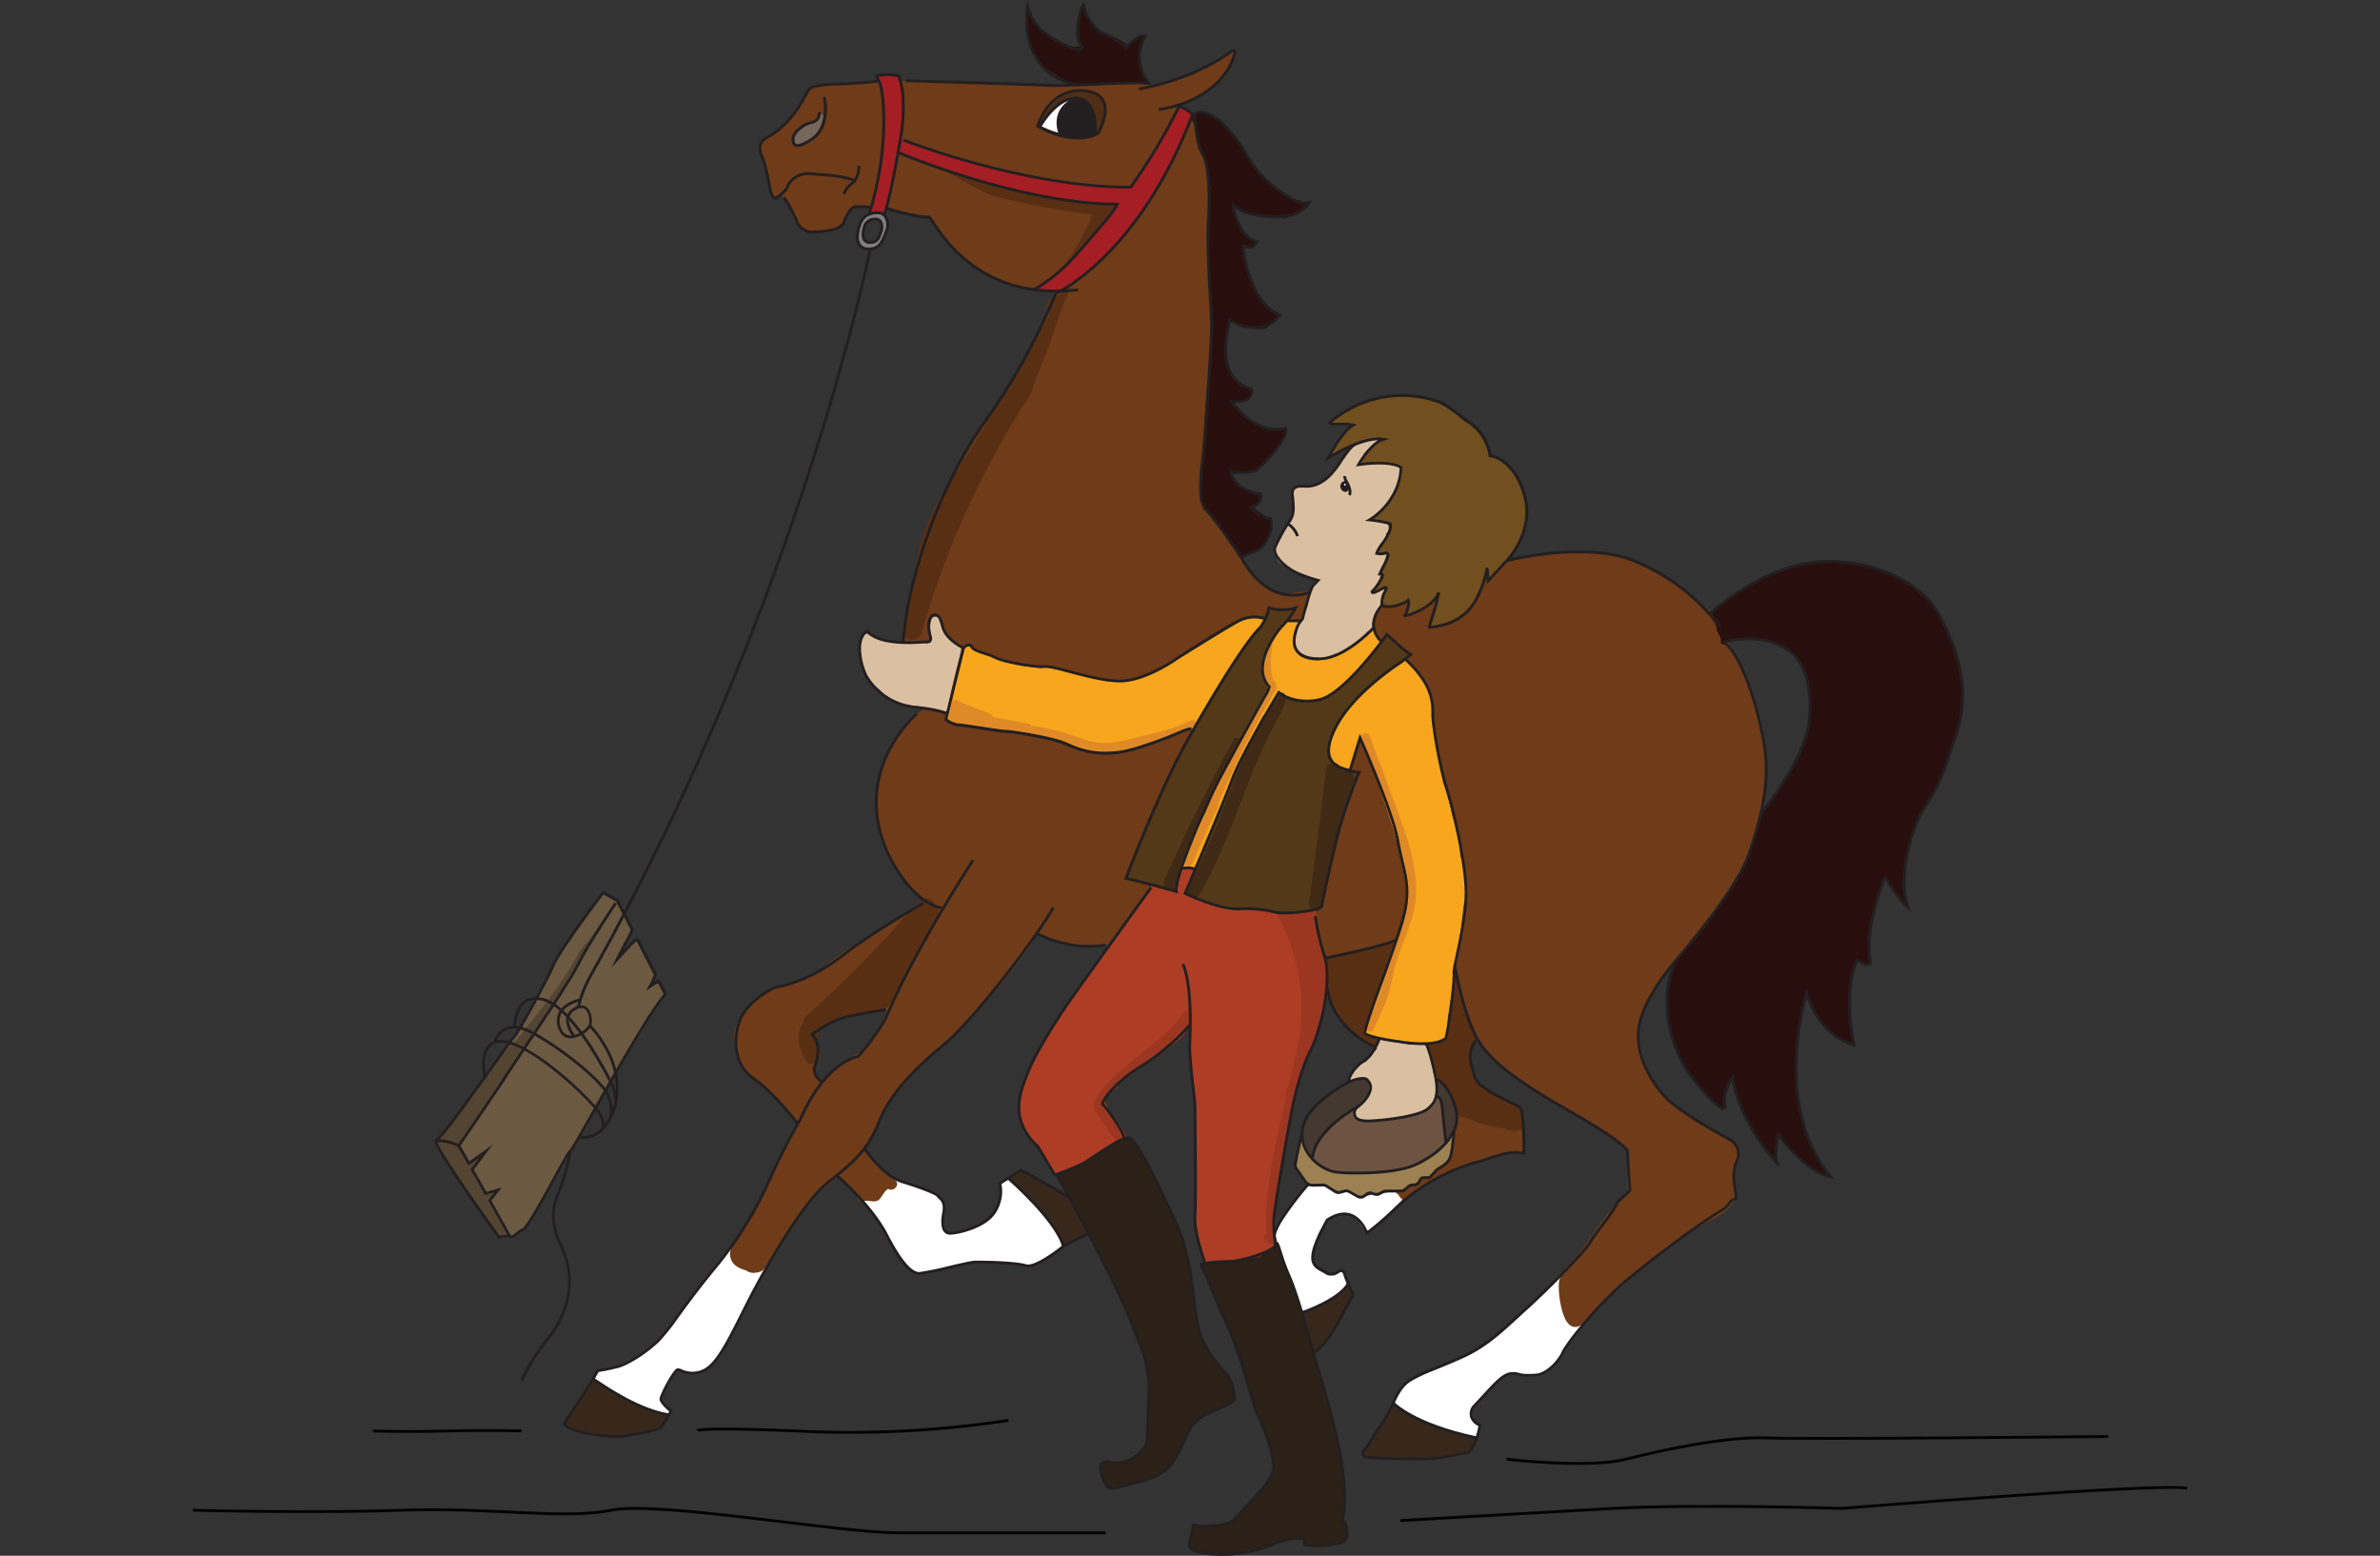 <svg xmlns="http://www.w3.org/2000/svg" viewBox="0 0 841.89 550.17"><rect x="0" y="0" width="841.89" height="550.17" fill="#333333" stroke="none"/><defs><style>.ef955be1-f94d-430a-9048-a20d88399f10{fill:#fff;}.e45fe32c-0c69-4b05-af9f-594c2db5d78d{fill:#38281b;}.a3ac01f4-30e8-420a-afad-f501ee0e247b{fill:#6f3b18;}.efca121e-31f6-47ad-ad0a-570ebad0b29a{fill:#280f0d;}.b2894281-2d5f-4a09-846a-0081b8c4bc74,.ffb2eae0-b57b-4da0-8356-dd9696c905ea{fill:none;}.a0dc37a1-93c2-4964-b76c-54e17fa7d729{fill:#2b2117;}.fa7baba6-4ee1-475e-ab69-347ad4c374f5{fill:#77665c;}.a5ffb809-ad47-4a98-959f-8988751e3f14{fill:#502d15;}.ac6d5a0a-acde-405d-b046-511c5580fee4{fill:#592f14;}.e70b6481-7d3e-436d-863c-17cf7dc7c73e{fill:#a41e23;}.b2894281-2d5f-4a09-846a-0081b8c4bc74{stroke:#020202;stroke-miterlimit:10;}.f34e179c-d3e0-4cf0-b6be-ecad1b93d30e{fill:#f8a61d;}.b65634ef-df4b-405d-b5bb-2e07f65f4d5f{fill:#dbbfa1;}.f78fdded-3238-42e3-a64e-dfa8c37824cd{fill:#724f1f;}.e6383ef6-5f8e-404b-ad33-437b82d8b079{fill:#ad3d25;}.fa4a82a8-71ae-4d09-8092-810ae644ff1d{fill:#543918;}.b389ff68-c6ab-4d51-bb6f-c3fcda684b31{fill:#443931;}.fd11b6ac-14a4-4f18-9415-57fa39311502{fill:#6d5442;}.a44277ec-659a-498d-b633-5aae63ac3c01{fill:#9e8152;}.af9694e9-0f27-42f1-9504-7fbe82d54e9a{fill:#6c5941;}.b9c43e08-02da-4dfe-a280-54e9e3ef4baf{fill:#544432;}.ad99467e-cd99-43f1-a3af-3e68e47854d5{fill:#7f7e7e;}.fae8bd31-a71d-421b-b72b-68837989321b{fill:#402a15;}.b51714a3-5ae4-4d35-8943-42c3a46c2b2e{fill:#9b3621;}.b57e81bb-b0bb-4a90-94e3-b1e9953b3731{fill:#df8a27;}.b9d4e54e-2bad-4a60-8b12-addb134469f8{fill:#231f20;}</style></defs><title>zabiegi</title><g id="a2270c7b-af7f-4ca2-bcd5-c067f90b61e9" data-name="Warstwa 2"><polygon class="ef955be1-f94d-430a-9048-a20d88399f10" points="492.86 496.14 496.28 490.56 498.28 488.48 505.23 485.31 515.88 480.51 523.96 476.21 532.32 469.7 542.79 460.14 552.35 450.82 563.65 464.15 555.38 473.82 553.42 477.3 551.65 480.42 548.38 483.96 544.54 486.1 541.23 486.39 536.88 485.82 534.1 485.63 532.21 486.62 528.66 489.61 523.51 495.12 521.64 497.12 520.42 499.72 521.73 502.85 523.56 504.02 521.47 510.76 492.86 499.46 492.86 496.14"/><path class="ef955be1-f94d-430a-9048-a20d88399f10" d="M494.3,421.33c-2.78.11-5.43.77-8.19,1-1.44.12-2.48.68-3.83.86-2.14.28-4-1.69-6.12-1.81-.78,0-1.51.48-2.22.44a10,10,0,0,1-4.1-1.74,2,2,0,0,0-2.14-.73l-.18.07-.07,0c-1.11-.18-2.17-.74-3.43-.41-1.85.48-3.07,2.12-4.24,3.47a44.54,44.54,0,0,0-7.61,11.56,2.26,2.26,0,0,0-.19.73,2.13,2.13,0,0,0-.84,2.07,38.85,38.85,0,0,0,2.54,7.73,2,2,0,0,0,0,.24,18.89,18.89,0,0,0,2.71,6.18,9.92,9.92,0,0,0,.81,2.78c1,2.79,1.9,5.63,2.67,8.51a2,2,0,0,0,2.94,1.2,14.74,14.74,0,0,1,3-1.07s0,0,0,.07a2,2,0,0,0,1.73,1c2.06-.08,2.8-1.28,3.42-2.68a2.14,2.14,0,0,0,2-.44c3.51-2.82,4.21-4.86,2.88-9.14a2,2,0,0,0-2.46-1.4c-3.45,1.21-5.54-.11-8.31-2q-.21-.48-.39-1a11.77,11.77,0,0,0-.27-3.68,63,63,0,0,0,2.05-7,1.85,1.85,0,0,0,1.11-1.26l.29-.92c1.44-3.53,6.41-5.42,10.23-4.49a1.9,1.9,0,0,0,1.33,1.31c.32.1.6.17.87.23a16.7,16.7,0,0,0,1.9,3.18,2,2,0,0,0,3.14.4l10.34-9.85A2,2,0,0,0,494.3,421.33Z"/><polygon class="ef955be1-f94d-430a-9048-a20d88399f10" points="303.44 422.85 308.39 428.72 313.96 437.39 317.65 443.76 321.12 448.19 324.16 450.38 327.03 450.15 339.54 447.37 345.44 446.36 354.73 446.73 362.16 447.44 364.3 447.68 370.33 444.95 376.17 440.76 377.21 435.8 357.89 416.22 353.91 418.24 353.78 422.91 352.45 427.4 350.18 430.81 345.63 433.84 340.96 435.42 336.79 436.13 334.83 435.73 333.73 433.97 333.51 428.72 333.92 426.01 331.58 422.63 318.45 417.62 315.25 416.68 303.44 422.85"/><polygon class="ef955be1-f94d-430a-9048-a20d88399f10" points="211.8 484.72 218.31 483.37 226.26 479.38 233.99 472.91 241.51 463.02 250.62 451.15 256.01 444.37 259.05 440.66 272.31 446.24 262.85 463.85 257.88 473.52 253.51 480.56 250.43 483.76 246.94 485.39 242.43 485.25 239.49 484.5 236.39 488.98 234.21 493.33 233.77 494.76 237.34 499.04 236.39 500.3 231.25 500.98 210.35 490.49 210.01 487.26 211.8 484.72"/><path class="e45fe32c-0c69-4b05-af9f-594c2db5d78d" d="M461,464l9.86-4.64,4.4-3.37,1.34-1.62,1.61,2.58-.14,1.89-6.86,12.3-3.49,4.65L464,479s-5.5-14-5.45-14.12A20.11,20.11,0,0,1,461,464Z"/><path class="a3ac01f4-30e8-420a-afad-f501ee0e247b" d="M623.74,261.71a71.92,71.92,0,0,0-1.11-7.69,2,2,0,0,0-.82-1.27,14.25,14.25,0,0,0-.74-4.14c-1.86-4.54-3.67-9.09-5.08-13.79a1.29,1.29,0,0,1,0-.33,2.19,2.19,0,0,0-1.18-.17,56.92,56.92,0,0,0-2.92-6.35,2.4,2.4,0,0,0-1.55-1.14c-1.1-2.39-1.25-5.34-2.75-7.6-2-3.06-5.49-5.33-8.25-7.69a2.68,2.68,0,0,0-1.24-.59,2.39,2.39,0,0,0-1-1c-5.57-3.25-10.61-8.68-16.67-10.76-4.53-1.56-11-4.52-16-3.49a44.39,44.39,0,0,0-12.71-.52c-3.12.38-6.15,1.24-9.26,1.69-2.12.3-4.17.51-6.2.94a5.63,5.63,0,0,0-4.57,1.67,1.79,1.79,0,0,1-.13.14l-77.4,10.57a64.75,64.75,0,0,1-8.38-3.65l-5.9-7.15a13,13,0,0,0-1.32-3,2.58,2.58,0,0,0-1.14-1l-.21-.48a2.14,2.14,0,0,0-.57-.78,53.81,53.81,0,0,0-4.6-6.6,4.51,4.51,0,0,0-2.76-3.16,2.52,2.52,0,0,0-1.2-2.63l-.12-.06-.11,0-1.35-1.12a2.77,2.77,0,0,0-.75-.42l-.89-5.75,3.51-59.1L427.84,81a2.22,2.22,0,0,0,.47-1.11c1.23-8,2.51-16.35-.13-24.18a111.52,111.52,0,0,0-4.48-11.75,9.1,9.1,0,0,0-3.6-4.13l-.35-1-2.94-1.88a28.14,28.14,0,0,0,7.63-3.71,1.05,1.05,0,0,0,1.42,0,44.46,44.46,0,0,0,5.77-5.62,11.34,11.34,0,0,0,1.8-2.22,1,1,0,0,0,.1-.25,13,13,0,0,0,1.75-3.49,1.17,1.17,0,0,0,0-.36l1.3-.72a.94.94,0,0,0,0-1.63,1,1,0,0,0-1.85-.5c-.29.41-.55.84-.84,1.25l-.14.13c-3.07,1.68-6.12,3.39-9.15,5.16a.84.84,0,0,0-.29.27c-.79.29-1.58.6-2.36.91-2.77.89-5.55,1.8-8.25,2.85a9.47,9.47,0,0,0-4.27,1.41,16.34,16.34,0,0,0-2.11.47L405,29.37l-30.77.88L314,28.54l-25.06,1.89-.12.17a1,1,0,0,0-.8,0,7.6,7.6,0,0,0-3.18,4.08L284.22,36a.85.85,0,0,0-.94.49,34,34,0,0,1-5.35,7.66,1,1,0,0,0-1.31.36c-1.71,2.62-4.58,3.24-6.4,5.4-.29.34-.78.56-1,1a3.09,3.09,0,0,0-.17,1.57,1,1,0,0,0-.27,1.25l1.47,2.84a.92.92,0,0,0-.09.68l3,12a1,1,0,0,0,1.67.44l.22-.23a.93.93,0,0,0,.75-.3c.22-.22.41-.44.61-.65,1.15,2.07,2.62,3.93,3.76,6,1,1.81,1.64,4,3,5.58,2.35,2.79,5.12,2.14,8.07,1.23a6,6,0,0,0,4.64-.92,1.9,1.9,0,0,0,1.2-.16,1.13,1.13,0,0,0,.61-1,1.35,1.35,0,0,0,.65-.56.67.67,0,0,0-.09-.71A16.09,16.09,0,0,0,300,74.53a11.71,11.71,0,0,1,2.22-1.45.92.92,0,0,0,.29,0,27.87,27.87,0,0,0,7.41-.7,1,1,0,0,0,.56-.47c.79,0,1.58.06,2.38.06a.93.93,0,0,0,.19,1c2.28,2.44,6.91,2.43,10,2.6h0a5.58,5.58,0,0,0,1,.33,6,6,0,0,0,3.4.48l.47.07a.91.91,0,0,0,.83.49,1.74,1.74,0,0,1,.84.24C334,87,343.26,94.68,352.72,99.12a1.08,1.08,0,0,0,1-.1,33.83,33.83,0,0,0,9.84,2.63c1.19,1,2.91,1.12,4.44,1.27a32.86,32.86,0,0,0,6.35,0c-3.36,3.67-4.53,9.53-6.89,13.9-.66,1.21-3.26,4.27-2.85,6.14-2.3,3.57-4.21,7.44-6.43,11-1.56,2.53-3.09,5.09-4.61,7.65a1.94,1.94,0,0,0-.32.32,93.45,93.45,0,0,0-11.5,18.55,75.93,75.93,0,0,0-7.38,13.47,53.22,53.22,0,0,0-2.08,6,2.26,2.26,0,0,0-.25.4,52.76,52.76,0,0,0-3.17,8.4l-.39.88a53.3,53.3,0,0,0-5.06,16c-2.89,8.1-3.47,16.7-3.6,25.29a2,2,0,0,0,3.73,1c.42-.81.92-1.67,1.46-2.53a1.9,1.9,0,0,0,2.41-1.1l.12.62a1.94,1.94,0,0,0,2.73,1.26l.68,14.27L326.72,251c-3.5,1.89-5.89,4.6-8.38,8.09a35.23,35.23,0,0,0-4.46,8.91,9.12,9.12,0,0,0-2.08,5.12,2.83,2.83,0,0,0,0,.29c-.12.42-.24.85-.35,1.28a2.18,2.18,0,0,0-1.17,1.67,46.71,46.71,0,0,0,2.3,20.94,19.86,19.86,0,0,0,2.07,5.36,2.66,2.66,0,0,0,.16.41,47.33,47.33,0,0,0,11.94,15.08c-4.89,3.41-9.72,6.9-14.46,10.52A106.91,106.91,0,0,0,289,344a112.37,112.37,0,0,1-11,4.6,2.27,2.27,0,0,0-.62.32,15.51,15.51,0,0,0-6.05,2.16h0l-1,.64-.12.1-1.05.71a2.09,2.09,0,0,0-.53.49c-6,3.92-11.2,11.21-7.85,17.78-.13,5.05,2.53,8.61,7,11.65,5.82,3.95,9.53,9.78,14.42,14.59-.75,1.64-1.48,3.29-2.22,4.93a53.86,53.86,0,0,0-6.53,12.64,4,4,0,0,0-.21,1l-.12.21c-2.78,4.43-5.05,9.25-7.47,13.88-1.25,2.41-3.14,5.33-4.39,8.26-1.64,1.67-3.16,3.51-3,5.8a3.66,3.66,0,0,0,.14,1v0c.7,2.69,3,3.78,5.43,4.49.22.13.46.26.7.38a4.29,4.29,0,0,0,3,.39,4,4,0,0,0,3.62-2.66,98.53,98.53,0,0,0,8.09-12c2.63-4.33,5.45-8.44,8.41-12.44a1.64,1.64,0,0,0,.39-.21q4.32-3.17,8.32-6.71c.43.48.87.93,1.25,1.34a49.23,49.23,0,0,0,5.59,5c-.39,1.4.62,3.13,2.32,2.48s3.28.6,5-.29c1.33-.69,2.26-3.58,3.69-4.07,1.9,1.12,4.32-1.47,2.49-3.07a130.5,130.5,0,0,1-11.39-11.29c.46-.68.91-1.37,1.34-2.06a34.76,34.76,0,0,0,5-9.9,74.68,74.68,0,0,1,4.46-7,2.11,2.11,0,0,0,.53-.4Q322.52,380.54,328,374c14.4-11.55,26.72-25.69,37.26-40.86a1.64,1.64,0,0,0,.12-1.86l1-1.26c2.51.63,5.41,2.26,7.88,2.9a45.92,45.92,0,0,0,8.32,1.32,43.55,43.55,0,0,0,8.16-.21l.35.07,42.5,8.36,37.18,10.68a11.71,11.71,0,0,0,1.32,3.4,6.55,6.55,0,0,0,1.14,2.33,10.5,10.5,0,0,0,2.69,3.95,14.81,14.81,0,0,0,1.55,1.12l.13.15a21,21,0,0,0,4.94,3.38,8.31,8.31,0,0,0,1.81,1.84,2,2,0,0,0,3.14-.41l.37-.67a2,2,0,0,0-1.74-3,12.9,12.9,0,0,1-.58-2.74,2.88,2.88,0,0,0-1.73-2.35c.26-1,.51-2,.73-3.05l27.38,7.86c-.1.73-.19,1.46-.28,2.18a2.77,2.77,0,0,1-.31.45l-2.62,1a1.63,1.63,0,0,0-.47-.39,3,3,0,0,0-1.39-.39,2,2,0,0,0-1.87,2.68,2,2,0,0,0,.84,1.43l.08.2a2.24,2.24,0,0,0,.1.39c.43,1.28.78,2.56,1.08,3.86a2.3,2.3,0,0,0,0,1.82c.21.5.43,1,.66,1.46a2.19,2.19,0,0,0,0,.76l0,.13a2,2,0,0,0,1.53,1.43,9.86,9.86,0,0,1,1.52,1.18c2.48,5.1,4.47,10.21,3.88,16.05a1.29,1.29,0,0,0,0,.44,1.73,1.73,0,0,0-.24,1l0,.28a2.3,2.3,0,0,0,.06.28,5.83,5.83,0,0,1,.1,1.12,3.82,3.82,0,0,0-.16.73,1.84,1.84,0,0,0,0,.74c-.3,2.08-1.11,4.34-1.49,6.07a2.1,2.1,0,0,0,0,.79c-2.18,1.56-4.34,3.13-6.47,4.76l0,0a16.48,16.48,0,0,1-2.21,1.14.49.49,0,0,0-.46,0l-1.69.78a.42.42,0,0,0-.21.57c-.43.36-.84.73-1.25,1.14a.5.5,0,0,0-.13.25.43.43,0,0,0-.45,0h0a.54.54,0,0,0-.72-.25l-1.37.64a.46.46,0,0,0-.23.25.44.44,0,0,0-.49.23l-.41.63-.19.1a4,4,0,0,1-1.23.31l-.6-.37a.51.51,0,0,0-.75.47c-.24.2-.28.69.05.83a3.52,3.52,0,0,1,.39.18,6.76,6.76,0,0,0,1.64,2c.34.29,1,0,.84-.48l-.12-.27,0,0a.41.41,0,0,0,.36-.07l9.27-6.26a.48.48,0,0,0,.2-.25.49.49,0,0,0,.26,0q3.23-1.5,6.4-3.09c2-.83,4.06-1.61,6.12-2.36l1-.36q6.75-1.58,13.32-3.74a13.81,13.81,0,0,1,2.54.35,2,2,0,0,0,1.82-.46,1.66,1.66,0,0,0,.95-1.69c-.3-3.89.72-11.23-2.44-14.13-1.64-1.51-4.3-2.29-6.23-3.39a86,86,0,0,1-7.94-5.13,25.83,25.83,0,0,1-1.9-13.52c.29-.58.58-1.15.83-1.66l.46.14,2,1.46c1.18,1.55,2.39,3.05,3.7,4.49a1.29,1.29,0,0,0,.47.35c5.05,5.66,12.16,9.17,18.35,13.43A98.82,98.82,0,0,0,560,395.07l12.87,9.22.24-.21c.84.85,1.71,1.66,2.62,2.45a105.64,105.64,0,0,0,.1,15.51c-7.3,5.31-11.61,14.26-17.28,21.1-2.46,3-6.87,6.67-7.13,10.75-.23,3.62.81,11.06,3.1,13.9,1.57,2,3.54,1.83,5.37.37,4.33-3.45,8-8.47,11.87-12.43,1.05-1.07,2.15-2.09,3.27-3.1a11.92,11.92,0,0,0,2.48-2.16c5-4.23,10.46-8.08,15.65-12.14.82-.52,1.62-1.08,2.44-1.6,2.71-1.74,5.66-3.14,8.49-4.67,3.62-2,7.86-3.87,9.29-8a2,2,0,0,0,.43-1.36l-.38-4.67a2.47,2.47,0,0,0-.72-1.61,29.5,29.5,0,0,1,2.16-6.14,2.53,2.53,0,0,0-.22-2.61c.06-.15.1-.3.16-.46a2.53,2.53,0,0,0-1.15-2.82l-.66-.46a2.07,2.07,0,0,0-1.28-.35,51.84,51.84,0,0,0-12.74-8l-.06,0c-3.82-2.74-7.54-5.63-11.24-8.55l0,0-5-7.44-3-11.33a37.38,37.38,0,0,1,0-6.28c1.9-4.2,3.62-8.7,5.77-12.92,6.67-8.08,13.7-16.23,19.6-25a2.38,2.38,0,0,0,1-.69,15.94,15.94,0,0,0,3-5,42.88,42.88,0,0,0,3-3.67c3.9-5.35,6-11.83,8.17-18a82.8,82.8,0,0,0,4.63-20.31C625.27,271.34,624.52,266.56,623.74,261.71ZM308.63,368a34.77,34.77,0,0,0-2.79,3c-2.13,1.75-4.64,2.58-6.92,4.1a39.29,39.29,0,0,0-8.37,7.78c-1-1.38-1.94-2.76-2.93-4.12.07-.29.15-.58.21-.87,2.28-3.47,1.35-7.95,0-12a2.06,2.06,0,0,0-.23-.47,27.36,27.36,0,0,1,3.91-2.82,2.28,2.28,0,0,0,.53-.16c3.47-1.49,7-2.92,10.5-4,3.53-.38,7-1.24,10.53-1.78h0c.25.44.53.88.8,1.32C312.17,361.38,310.49,364.75,308.63,368Z"/><path class="efca121e-31f6-47ad-ad0a-570ebad0b29a" d="M405.46,27.86A13.14,13.14,0,0,1,404,26.29a2.4,2.4,0,0,0-.2-.91A11.32,11.32,0,0,0,403,23a1.65,1.65,0,0,0,.14-2.19l-.14-.19V19c0-1.77.25-3.74,1.39-4.84.92-.9-.49-2.32-1.42-1.42A5.44,5.44,0,0,0,402,14a1.1,1.1,0,0,0-1.29.07A7.25,7.25,0,0,0,399,16.19c-2.64-2.26-5.85-4-9.15-4-.18-.14-.37-.26-.55-.39a.84.84,0,0,0-.15-.3c-.93-1.22-1.87-2.44-2.79-3.67-.4-.55-2.15-2.39-2.3-3.3,0-.19,0-.37,0-.55.07-1.2-1.6-1.25-2-.27A2.08,2.08,0,0,0,382,4.81l-.27,4.06a1.25,1.25,0,0,0-.07.23,15.25,15.25,0,0,0-.11,1.76.91.91,0,0,0-.55.88,9.27,9.27,0,0,0,1.69,4.81,29.64,29.64,0,0,1-3.72-.11c-.54,0-1-.06-1.47-.06,0,0-.08-.1-.14-.14a10.4,10.4,0,0,0-3.24-1.67.89.89,0,0,0-.8.13l-.09,0A24.65,24.65,0,0,1,366.65,8a1.15,1.15,0,0,0-1.23-.41A24,24,0,0,1,364.9,5c-.19-1.27-2.11-.73-1.93.53.11.77.27,1.53.45,2.28v0a19.94,19.94,0,0,0,1.84,9.48,22,22,0,0,0,3.25,5.46l0,0h0c.1.13.2.27.31.4a1.73,1.73,0,0,0,.43.39.6.6,0,0,1,.08.08,44.84,44.84,0,0,0,4.47,3.14l.13.07a15.41,15.41,0,0,0,8.56,2.84,50.45,50.45,0,0,0,8.09-.51,1.8,1.8,0,0,0,1,.22c1.67-.1,3.32-.27,5-.46a1,1,0,0,0,.41.2c2.35.49,5-.71,7.24.23C405.2,29.84,406.39,28.69,405.46,27.86Z"/><path class="efca121e-31f6-47ad-ad0a-570ebad0b29a" d="M462.52,72.11a1,1,0,0,0-1.37-.36l-.34.13,0,0a1.57,1.57,0,0,0-.63-.78l-.06,0a1.55,1.55,0,0,0-1.62.09,10,10,0,0,1-3.16-1.43c-1.22-.85-2-2-3.46-2.53a1.26,1.26,0,0,0-.55-.1,52.17,52.17,0,0,1-8.06-9.29c-2.17-3.34-4-6.73-6.76-9.55a32,32,0,0,0-2.1-2.58,2.2,2.2,0,0,0-1.28-.72,14.78,14.78,0,0,0-8.17-5.25c-1.68-.34-3.82,1.15-3.08,3.08a14.28,14.28,0,0,0,.88,1.8A27,27,0,0,0,425.6,54a97.6,97.6,0,0,1,2.58,12.34,115.37,115.37,0,0,0-.42,17.43,3.19,3.19,0,0,0-.19.93,169.42,169.42,0,0,0,1.09,22.18,3,3,0,0,0,0,.43c.05,3.69.11,7.37.17,11.06a2.38,2.38,0,0,0-.69,1.74q0,7.06-.16,14.12a2.38,2.38,0,0,0-1,1.87c-.4,7.81-1.39,15.88-1,23.72a2,2,0,0,0,0,.25c0,.25,0,.51,0,.77a2.63,2.63,0,0,0-.2.72c-.73,5.41-2.62,11.83-.09,17a27.54,27.54,0,0,0,4.33,5.65,88.52,88.52,0,0,1,6.17,8.25,5.14,5.14,0,0,0,2.37,3.56,1,1,0,0,0,1.25.81c4.71-1.1,8.64-4.46,9.39-9.39l.09,0a1,1,0,0,0,.43-1.64h0c0-.15,0-.29,0-.44a5,5,0,0,1,.28-1,1,1,0,0,0-.7-1.23.93.93,0,0,0-1,.3c-1.48-1.87-3.88-2.72-4.64-3.9a5.5,5.5,0,0,0,2.07-4.24c.08-.75-.66-1.05-1.26-.91-1.37-1-4.32-1.25-5.19-2.17a.94.94,0,0,0-1-.21,17.44,17.44,0,0,1-1.8-2.1,2.59,2.59,0,0,0-.63-.61,5.74,5.74,0,0,1,0-1.94,2,2,0,0,0,2.35-.4s0-.08.07-.12a3,3,0,0,0,.42.05,7,7,0,0,0,3.33,0c2.42-.6,4.82-2.61,6.67-5.05a.86.86,0,0,0,.88-.27c2.21-2.7,4.34-5.44,5.12-8.91.12-.57-.29-1.33-1-1.26l-4.73.48a40.09,40.09,0,0,1-5.65-2.21,1.08,1.08,0,0,0-.44-.12,19.85,19.85,0,0,1-3.23-3.05,9.79,9.79,0,0,0-2-2.78,2.47,2.47,0,0,0-1.72-.69l-.1-.37c1.14-.14,2.27-.29,3.4-.5a2.11,2.11,0,0,0,.8-.38,5.41,5.41,0,0,0,.68-.07,2,2,0,0,0,1.78-2.42,1.11,1.11,0,0,0-.11-1.43,1.12,1.12,0,0,0-.76-.29,2.53,2.53,0,0,0-2.24-.68c-.14,0-.36-.13-.62-.38s-.25-.26-.37-.4a23.19,23.19,0,0,1-1.78-2.46l-.24-.4a2.33,2.33,0,0,0-1.15-1.06,14.43,14.43,0,0,1-.69-1.61,2.65,2.65,0,0,0-.61-1l-.15-9.46a3,3,0,0,0,.16-.45q.79-3.15,1.54-6.32a13.26,13.26,0,0,0,6.05,2.16,10,10,0,0,0,5.7.77,2,2,0,0,0,1.61-1.19,2.89,2.89,0,0,0,.53-.26,2.43,2.43,0,0,0,2.1-2,1.11,1.11,0,0,0,.69-.5,1,1,0,0,0-.36-1.37,1,1,0,0,0-.72-.15,1.55,1.55,0,0,0-.24-.27,32.27,32.27,0,0,0-4.4-3.45c-3.35-4.64-5.27-10.81-6.13-16.11a14.52,14.52,0,0,1,0-3.73c.06,0,.11.11.17.15a2.7,2.7,0,0,0,2.63-.24,1,1,0,0,0,.5-1.85,12.44,12.44,0,0,1-3.05-2.4.84.84,0,0,0-.78-.27c-1.54-3.63-3.39-6.24-3.6-10.12a14.21,14.21,0,0,0,2.94,1.48.31.31,0,0,0,.09.11,9.31,9.31,0,0,0,5.92,1.91c.55.1,1.09.18,1.6.26a24.93,24.93,0,0,0,6.22.12,1.51,1.51,0,0,0,2.06.66q2.7-1.32,5.32-2.8a1.39,1.39,0,0,0,.27-.21h.06a5.6,5.6,0,0,0,1.43-.48A1,1,0,0,0,462.52,72.11Z"/><line class="ffb2eae0-b57b-4da0-8356-dd9696c905ea" x1="690.22" y1="253.14" x2="690.6" y2="257.88"/><path class="efca121e-31f6-47ad-ad0a-570ebad0b29a" d="M693.73,253.4c0-.09,0-.18,0-.27.09-.82-.95-1.18-1.56-.85-.42-.84-1.94-.71-1.89.42a19.25,19.25,0,0,1-.63,5.85,1,1,0,0,0,.5,1.12,29.58,29.58,0,0,1-1.35,3.19c-.57,1.15,1.15,2.17,1.73,1a32.26,32.26,0,0,0,3.16-10.45v0Z"/><path class="efca121e-31f6-47ad-ad0a-570ebad0b29a" d="M689.21,223.94c-3.44-9.83-9.53-13.05-14.08-17.55-2.6-2.56-9.09-5-17.11-6.29a19.57,19.57,0,0,0-6.81-1.25l-.23,0a37.9,37.9,0,0,0-4.88.25h0a76.43,76.43,0,0,0-7.7.28c-13,1.18-26.87,12.36-31.33,16.22H607l-.39,0a.93.93,0,0,0-.92,1.26l-.09.09.07.17a3.5,3.5,0,0,0,.66,2.85,5.41,5.41,0,0,1,.91,2.09,5.08,5.08,0,0,0,.23,1.2c.59,1.4,1.42,2.06,1.26,3.74-.12,1.29,1.89,1.28,2,0a.34.34,0,0,0,0-.1l5.19-1.34,10.92,1.6,8.69,5,3.56,6.13c.33,1.5.66,3,1,4.5a.73.73,0,0,0-.09.45,77.66,77.66,0,0,1,.12,12.57,1.06,1.06,0,0,0-.64,1.14c.21,1.27-1.17,3.67-1.59,4.87-.52,1.47-1,2.94-1.54,4.41q-.89,2.49-1.75,5c-1.29,1.84-2.44,3.77-3.56,5.71q-1.23,2-2.42,3.93l-1,1.22a1.16,1.16,0,0,0-.4.34c-1.9,2.59-4.1,4.73-4.49,8a1.07,1.07,0,0,0-.26.39c-1.51,4.31-2.79,8.71-4.38,13a65.34,65.34,0,0,1-3.74,7.87,1,1,0,0,0-.46.37c-.36.55-.7,1.1-1.05,1.66a1,1,0,0,0-.86.46Q608.25,320,604.46,326q-2,2.67-4.12,5.3c-1.39,1.74-3,3.43-4.24,5.27a1.25,1.25,0,0,0-.37.23,17.18,17.18,0,0,0-2.25,2.5h0c-4.54,6.16-5.08,15.22-3.09,22.5a.87.87,0,0,0-.14.81q.78,2.52,1.75,4.9a.82.82,0,0,0-.12.81A48.08,48.08,0,0,0,602,384.67a.9.9,0,0,0,.14.62,24.2,24.2,0,0,0,6.7,7c.76.55,1.63-.35,1.47-1.13a23.51,23.51,0,0,1-.35-3,.85.85,0,0,0,.43-.57c.15-.61.3-1.23.44-1.84a28.76,28.76,0,0,1,2.33-4.32,60.9,60.9,0,0,0,12.21,25.41,7.3,7.3,0,0,0,.9,2.49,1,1,0,0,0,1.87-.51,28.72,28.72,0,0,1,.83-5.45.94.94,0,0,0-.2-.84,14,14,0,0,0,.37-1.65c3.9,5.92,9.71,12.26,16,15a1,1,0,0,0,1.4-.55l1,.83-.94-1.22a1.07,1.07,0,0,0-.45-.79l-.36-.27-.35-.46c-2.09-2.75-7.72-16.5-8.26-18.58s-3-15.7-1.53-25.8S638.84,350,638.84,350l1.29,4.3.36.52a1,1,0,0,0,.08.65,26.37,26.37,0,0,0,6,8.08l1.17,1.67,8.06,4.35-1.75-8-.1-11.37,2.92-10.56,4.35,1.31.41-.48a38.35,38.35,0,0,1-.48-11.77c.76-6.35,5.59-18.48,5.59-18.48l2.61,4a1,1,0,0,0,.12.6c.9,1.57,2.61,2.66,3.59,4.18.42.67.89,1.11,1,.21a6.42,6.42,0,0,0-.41-3,1,1,0,0,0,.13-.8c-.24-.88-.47-1.76-.71-2.65,0-.17,0-.35,0-.53.25-1.4.47-2.81.65-4.22.34-1.66,2.54-12.27,3.3-14.51a104.9,104.9,0,0,1,8.24-15.71c2.6-3.72,7.43-23.66,8.78-27.73S692.65,233.76,689.21,223.94Z"/><path class="a0dc37a1-93c2-4964-b76c-54e17fa7d729" d="M476,542.54a4.56,4.56,0,0,0-.78-3.77.8.8,0,0,0-.57-.31v-2.32a30,30,0,0,0,.89-5.32,17.25,17.25,0,0,0,0-3.94,1,1,0,0,0-.4-.73c0-1,0-2.07,0-3.11a1.33,1.33,0,0,0-.09-.38,28,28,0,0,0-1.81-10,65.76,65.76,0,0,0-3-13.34,1.22,1.22,0,0,0-.23-.39c-.31-1.45-1-3.33-1.23-4.22-.54-2.18-1.1-4.35-1.66-6.52-1.4-5.43-2.19-12.07-5.11-17.08a.85.85,0,0,0,0-.44c0-.07,0-.13-.07-.2a.86.86,0,0,0,0-.53,45.83,45.83,0,0,0-3.33-10.1h0c-.16-.59-.32-1.18-.47-1.78-.7-2.8-1.21-5.41-3-7.49l-2.62-8.79v0a1,1,0,0,0-1.47-1.13,31.66,31.66,0,0,1-5.16,2.94,11.54,11.54,0,0,0-2.23,1.05h0c-2.19.22-4.42,1.16-6.69,1.39-3.71.39-7.91,0-11.48,1.07a1,1,0,0,0-.23,1.83l.53.26,13.8,32.5c1.7,7,3.55,14,6.54,20.58a.93.93,0,0,0,.06.76,41.45,41.45,0,0,1,4.27,16.76,74.8,74.8,0,0,1-8.4,11.79c-1.56,1.72-4.16,3.93-5.44,6.34l-1.78.95c-3.57,1.34-8.07,1.22-11.62.85a1,1,0,0,0-1,.74l-.36,1.72a.73.73,0,0,0-.09.22c-.08.56-.17,1.12-.25,1.68a3.27,3.27,0,0,0-.41.71.9.9,0,0,0-.35.76V546a.9.9,0,0,0,.17.52,2.4,2.4,0,0,0,1.56,1.74,9.22,9.22,0,0,0,2.52.6,22.55,22.55,0,0,0,5.38.34,1.12,1.12,0,0,0,.89.6,23.93,23.93,0,0,0,10.62-1.55,1.14,1.14,0,0,0,.33.06c3.19,0,5.71-1.51,8.63-2.65.67-.26,1.36-.5,2-.73q3.22-.42,6.5-.6a1,1,0,0,0,.75-.41l.76.06.28.23a1,1,0,0,0-.14,1.18c2.12,3.4,9.59,1.17,12.64.48a.87.87,0,0,0,.68-.66,8,8,0,0,0,1.67-1.24A.92.92,0,0,0,476,542.54Z"/><path class="a0dc37a1-93c2-4964-b76c-54e17fa7d729" d="M436.66,494.14c0-.29-.1-.57-.15-.85.23-1.93-.82-4-1.45-5.77a1,1,0,0,0-.77-.66,2.85,2.85,0,0,0-.77-1,1.08,1.08,0,0,0-.43-.21l-4.56-5.74a83.32,83.32,0,0,1-4.89-9.89c-.6-5.1-1.39-11.79-1.94-16a81.63,81.63,0,0,0-2.81-12.09c1.17-1.59-.07-4.93-1.94-6-1.31-3.76-2.73-7.39-4.1-10.41-1.3-2.86-3.33-6.57-5.42-10.18a1,1,0,0,0-.05-.4,30.28,30.28,0,0,0-6-10.42s0,0-.05,0c-.14-.29-.3-.58-.44-.88a.82.82,0,0,0-.87-.49c-.36-.56-.56-.89-.56-.89H396.6L383,411.51l-7.93,3.31h0a1.07,1.07,0,0,0-.55,1.44c3,6.14,6.43,12,9.93,17.9a1,1,0,0,0,.08.29c.86,1.73,2,5.4,3.85,7.46.86,1.78,1.84,3.52,2.73,5.29,1.9,3.81,3.75,7.65,5.6,11.49,1.46,6.4,6.17,16.75,8.66,22.11a.77.77,0,0,0,0,.26c1.44,4.53,1.31,9.17,1.08,13.86a1,1,0,0,0,.05.36c-.38,4.46-.55,8.91-.49,13.38l-1.29,3.77-2.51,2.34L400,516.47l-6.89,1.14-.15-.1-.88-.4a1.12,1.12,0,0,0-1.45.54,3.68,3.68,0,0,0-1.5,2.23.87.87,0,0,0,.38,1,14.83,14.83,0,0,0,2.16,4.92,1,1,0,0,0,1.72,0l0-.06.06,0a3.92,3.92,0,0,0,2.71-.35c.52-.09,1.05-.2,1.57-.34h0l.65-.18.07,0,.89-.25a1.13,1.13,0,0,0,.92.25,26.3,26.3,0,0,0,8.22-3,1.42,1.42,0,0,0,.16,0,10,10,0,0,0,2.1-1.38.81.81,0,0,0,.25-.34.73.73,0,0,0,.49-.13l.61-.45a.87.87,0,0,0,.75-.39,1,1,0,0,0,.43-.35,43,43,0,0,0,4.14-7.23.82.82,0,0,0,.34-.37l2-4.41c.16-.3.29-.61.45-.9a1.27,1.27,0,0,0,.3-.27l2.5-3.3s0-.06,0-.09l3.9-2.43a.92.92,0,0,0,1.13.13c2.26-1.29,5.86-2.51,7.54-4.6A1,1,0,0,0,436.66,494.14Z"/><polygon class="e45fe32c-0c69-4b05-af9f-594c2db5d78d" points="210.36 488.01 221.65 495.13 230.75 498.87 236.39 500.3 234.08 504.62 225.92 507 216.6 508.03 202.36 505.74 199.55 503.79 209.75 488.01 210.36 488.01"/><path class="e45fe32c-0c69-4b05-af9f-594c2db5d78d" d="M356.68,416.68l4.52-2.83,16.33,9.24,7.55,13.17-8.91,4.17a100,100,0,0,0-5.78-9.69c-2.53-3.47-12.82-13.45-12.82-13.45Z"/><polygon class="e45fe32c-0c69-4b05-af9f-594c2db5d78d" points="493.27 496.54 501.34 501.64 511.97 505.76 522.22 508.46 520.45 512.64 519.31 513.75 511.28 515.28 502.33 515.96 489.96 515.69 483.19 515.22 481.82 514 484.99 509.31 491.44 499.09 492.86 496.14 493.27 496.54"/><path class="fa7baba6-4ee1-475e-ab69-347ad4c374f5" d="M289.37,41.06a7.71,7.71,0,0,1-.46,1.38A16.72,16.72,0,0,0,282.5,46a6.93,6.93,0,0,0-1.77,2.56h0a2.53,2.53,0,0,1-.12.23.78.78,0,0,0,0,.52,1.52,1.52,0,0,0,.39,1.74,1.38,1.38,0,0,0,1.66-.26.34.34,0,0,0,.34,0h.08a5.15,5.15,0,0,0,3-1.41.87.87,0,0,0,1-.23,14.93,14.93,0,0,0,4.21-7.6C291.57,40.34,289.67,39.81,289.37,41.06Z"/><path class="a5ffb809-ad47-4a98-959f-8988751e3f14" d="M390.44,37.85A5.87,5.87,0,0,0,389.31,35a2.67,2.67,0,0,0-.37-.38,5.06,5.06,0,0,0-3-2,.46.46,0,0,0-.35,0,.48.48,0,0,0-.71.15.52.52,0,0,0-.56-.2c-.07,0-.13-.11-.2-.15a.49.49,0,0,0-.51,0,5.2,5.2,0,0,0-2.12-.26.53.53,0,0,0-.47.4l-.27,0a.43.43,0,0,0-.47-.51l-.13,0h0a6.44,6.44,0,0,0-3,1.17c-.33.11-.67.22-1,.35a.47.47,0,0,0-.18.12.39.39,0,0,0-.4,0l-.31.23a.41.41,0,0,0-.33.07.39.39,0,0,1-.1.08h0l0,0c-.37.28-.72.56-1.06.86l-.94.76v0a.33.33,0,0,0-.14.1c-.48.48-.93,1-1.39,1.48a.39.39,0,0,0-.28.15l-.81,1a.48.48,0,0,0-.12.37c-.55.86-1.06,1.75-1.54,2.65a.42.42,0,0,0-.46.24,2.59,2.59,0,0,0-.41,1.59v0h0a.51.51,0,0,0,.47.44h.2a.67.67,0,0,0,.12-.06h0a.58.58,0,0,0,.11-.15l.21-.41a18.41,18.41,0,0,1,2.7-4c1.9-1.46,3.85-2.83,5.86-4.13l1.53-.55a.5.5,0,0,0,.26-.21,11.55,11.55,0,0,0,2,0,.6.6,0,0,0,.19-.06,1.3,1.3,0,0,0,1,.25.55.55,0,0,0,.61-.21c.05.1.12.21.21.37a.5.5,0,0,0,.71.16v0c-.06.43.42.79.75.58a.53.53,0,0,0,0,.7c.16.2.32.4.47.61a.47.47,0,0,0,.07.25,2.56,2.56,0,0,0,.7.73.57.57,0,0,0,.22.11q.25.36.48.75c.26,1.12.52,2.24.79,3.36a.49.49,0,0,0,.52.35,18.74,18.74,0,0,1,0,4.17c-.06.61.8.62,1,.14C389.83,43.93,391,40.94,390.44,37.85Z"/><path class="ef955be1-f94d-430a-9048-a20d88399f10" d="M378,35.45a.43.43,0,0,0-.12,0h0a15.57,15.57,0,0,0-5.43,3.68,10.61,10.61,0,0,0-2.92,3.65l-1.11,1.64a.5.5,0,0,0,.29.73l1.16.26a5.48,5.48,0,0,0,4.22,1.63l0,0c.33.38.94,0,.85-.45l.45.11a.5.5,0,0,0,.26-1,3.94,3.94,0,0,1-1.89-1.54c.05-.57.12-1.13.21-1.69a.5.5,0,0,0,.91-.11c.6-2.38,1.27-4.76,3.49-6.11C378.83,36.08,378.53,35.25,378,35.45Z"/><path class="ac6d5a0a-acde-405d-b046-511c5580fee4" d="M370.74,123.37c2.35-7.35,4.94-14.61,7.9-21.74a2.72,2.72,0,0,0-2.67,1.13l-.91,1.19c-.22.17-.44.33-.65.52-.78.4-1.57.79-2.39,1.15-2.27,1-2.19,3.3-1,4.85a4,4,0,0,0,.14.84q-14.44,26.35-30.55,51.75c-5.68,8.93-11.69,17.52-14.57,27.83-2.67,9.57-3.46,19.54-6.18,29.09-.2.66-.4,1.31-.59,2-1.25,4.36,5.39,6.15,6.75,1.87A307.77,307.77,0,0,1,351,162.24c4.17-7.74,8.7-15.29,13.52-22.64C366.36,134.11,368.52,128.73,370.74,123.37Z"/><path class="ac6d5a0a-acde-405d-b046-511c5580fee4" d="M392.29,70.64a301,301,0,0,1-66.38-15.21c5.34,3.08,10.6,6.29,16,9.28,2.85,1.58,5.71,3.06,8.65,4.39a311.94,311.94,0,0,0,36,6.85c-.27.33-.57.65-.85,1a.9.9,0,0,1,0,.78c-.39.76-.77,1.53-1.15,2.29a15,15,0,0,1-1.41,2.76,87.57,87.57,0,0,1-8.76,14.14,3.38,3.38,0,0,0,.87-.54,155.62,155.62,0,0,0,19.15-20.6A3.05,3.05,0,0,0,392.29,70.64Z"/><path class="e70b6481-7d3e-436d-863c-17cf7dc7c73e" d="M417.12,37.52s-2.9,5.12-7.16,13a156.36,156.36,0,0,1-10,15.7s-14.69-.64-20.91-1.45-25.13-4.68-32.9-6.58-26.06-8.84-26.06-8.84l-1.59-.44c.56-5.2,1-12.65,1-14.16A68.5,68.5,0,0,0,318,26.88l-8-.08,2,5.85.79,9.61L312,55.81,310,66.2l-2.59,9.53,1.74-.5,1.68,0,1.77.68s3.79-15.81,5.06-21.84L333.41,60,356,66.8s23.68,4.35,26.62,4.83,12.66.48,12.66.48l-2.81,4.73s-12.22,13.73-16.47,18a49.16,49.16,0,0,1-10.15,7.45l8.57.55s10.19-5.76,14.83-10.21,10.23-11.75,14.59-17.43,9.48-16.11,11.09-18.67,7-16.17,7-16.17Z"/><path class="ac6d5a0a-acde-405d-b046-511c5580fee4" d="M330.75,320c-.49-1.77-2.27-3.1-4.24-1.83l-1.56,1a3.07,3.07,0,0,0-1.21,1.52,2.51,2.51,0,0,0-1.49.88,361.8,361.8,0,0,1-37.08,37.72,2.53,2.53,0,0,0-.94,2.29,7.57,7.57,0,0,0-1.23,2.22c-1.34,3.77.25,7.62,1.84,11s6.8.45,5.18-3c-1.47-3.16-2-5.76,1.16-8.19a32,32,0,0,1,4.22-2.11q1.1-.59,2.16-1.2a58.26,58.26,0,0,1,6.68-1.82c4.63-1,8.79.23,11.2-4.24q1.24-2.31,2.47-4.63a2.83,2.83,0,0,0,.7-.95c.46-1,1-2.06,1.45-3.08l3.32-6.25c1.37-2.37,2.81-4.7,4.38-7a2.52,2.52,0,0,0,.46-2.08c1.14-2.11,2.28-4.22,3.44-6.32A3.07,3.07,0,0,0,330.75,320Z"/><path class="ac6d5a0a-acde-405d-b046-511c5580fee4" d="M492.32,333.21l-10.24,2.58c-1.33.34-2.65.66-4,1a.4.4,0,0,0-.42-.21l-.13,0h0c-3,.34-5.44,1.75-8.32,2.4-.56.12-.42,1,.13,1h0a3.34,3.34,0,0,0-.34,1.42c-.19,8.3,1.58,14,6.74,20.25a.45.45,0,0,0-.06.73l2.41,2.18a.44.44,0,0,0,.39.13c.37.29.73.58,1.1.85a.34.34,0,0,0,.19.07c1.42,1.26,2.88,2.43,4.42,3.55a.43.43,0,0,0,.6-.1l.34.21a.45.45,0,0,0,.33.06l0,.3a.5.5,0,0,0,.85.35,5.37,5.37,0,0,0,1-1.9.6.6,0,0,0,0-.23.41.41,0,0,0,.05-.36c-.27-.74-.69-.69-1.18-.58-.15,0-.3-.07-.44-.12a15.08,15.08,0,0,0-1.63-.75h0L484,366h-.09l-.45-.26a10.79,10.79,0,0,1-.82-2.06v-.06a6.74,6.74,0,0,0,.39-1.62.53.53,0,0,0,.15-.2l.27-.73s0-.05,0-.08v-.05a19.15,19.15,0,0,0,1-3.77.57.57,0,0,0,.45-.33c1.57-4.28,3-8.6,4.27-13a.39.39,0,0,0,.22-.22,65.46,65.46,0,0,0,3.45-9.83A.51.51,0,0,0,492.32,333.21Z"/><path class="ac6d5a0a-acde-405d-b046-511c5580fee4" d="M536.47,390.88c-3.7-2.1-7.77-3.14-11.25-5.53a1.55,1.55,0,0,0-.65-.83L522,382.81q-1-3.26-2-6.53c-.16-.89-.29-1.78-.4-2.68a24.34,24.34,0,0,1,1.2-3.65,8,8,0,0,0,1.19-2.22.39.39,0,0,0,.08-.44,1.7,1.7,0,0,0,0-.45.45.45,0,0,0-.43-.36q-.52-.9-1-1.83a55.72,55.72,0,0,1-1.91-5.82c-.92-3-1.78-6-2.49-9a.45.45,0,0,0-.2-.29c-.11-.86-.24-1.73-.4-2.59a.3.3,0,0,0-.06-.14,5.75,5.75,0,0,0-.21-1.32c-.15-.52-1-.44-1,.14s.13,1.21.2,1.81a.39.39,0,0,0-.14.37.59.59,0,0,1,0,.13h0c0,.17.05.33.08.5s0,.34-.07.51a.53.53,0,0,0-.19.49c0,.12,0,.23.07.35-.06.41-.13.82-.17,1.23-.19,1.65-.29,3.3-.36,5,0,0,0,0,0,.06s0,.27-.08.41a.5.5,0,0,0-.4.46l-.17,1.68a13.69,13.69,0,0,0-.62,3.65.47.47,0,0,0,.15.35s0,0,0,.06a39.18,39.18,0,0,0-1.17,4.84h0a19.29,19.29,0,0,0-2.79,1,13.78,13.78,0,0,0-1.27.65h0a2.91,2.91,0,0,0-.6-.07.49.49,0,0,0-.46.31,2.67,2.67,0,0,0-.66-.19.5.5,0,0,0-.63.48,1.43,1.43,0,0,0,.52,1.21c0,.1,0,.21.05.32l.63,2.18a1.46,1.46,0,0,0,.54.77,7.3,7.3,0,0,0,.63,4.18,5.39,5.39,0,0,0,.77,1.09,2.64,2.64,0,0,0,1.34,2.63,17,17,0,0,1,3.6,4.33c.2.39.43.78.67,1.16a43.92,43.92,0,0,1,1.06,5.32,2.58,2.58,0,0,0,2.93,2.12l1,.53a1.51,1.51,0,0,0,1.2.15c3.49,1.93,7.89,2.78,11.9,3.28,2.06,1,4.23,1.43,6.51.23a1.49,1.49,0,0,0,.74-1.29C539.2,395.21,538.87,392.26,536.47,390.88Z"/><path class="b2894281-2d5f-4a09-846a-0081b8c4bc74" d="M68.24,534.07s42.07,1.13,73.9,0,57.18,3.41,74.06,0,80,8,101.87,8h73"/><path class="b2894281-2d5f-4a09-846a-0081b8c4bc74" d="M495.34,537.73s45.85-2.67,75.4-4.3,80.7,0,80.7,0,113.11-9.18,122.21-7.11"/><path class="b2894281-2d5f-4a09-846a-0081b8c4bc74" d="M131.91,506.05s11.46.4,26.19,0,26.43,0,26.43,0"/><path class="b2894281-2d5f-4a09-846a-0081b8c4bc74" d="M246.73,505.87s1.07-1.34,39.19.36a370.38,370.38,0,0,0,70.76-3.93"/><path class="b2894281-2d5f-4a09-846a-0081b8c4bc74" d="M532.91,516s28.72,3.49,42.37,0,35.75-8.09,49.7-7.5S745.8,508,745.8,508"/></g><g id="ad82cd72-bb26-49b5-b902-67e817bf067d" data-name="Warstwa 3"><path class="f34e179c-d3e0-4cf0-b6be-ecad1b93d30e" d="M516.57,302.81A51.29,51.29,0,0,0,514,289.36a1.43,1.43,0,0,0-.12-.21,70.85,70.85,0,0,0-3.41-12.43c-1.57-10.14-3.54-23.14-3.91-27a22.91,22.91,0,0,0-5.84-13c-1.52-1.51-11.94-9.75-13.08-10.61s-1.76-4.06-1.76-4.06-1,1.3-2.29,2.66a4.77,4.77,0,0,0-2.6,1.86c-.32.41-.72.83-1.08,1.27-2.05,1-7.65,4.55-10.65,5.19a13.41,13.41,0,0,1-9.06-1.48,6.84,6.84,0,0,1-2.94-4.65c.06-.31.13-.61.2-.92a5.88,5.88,0,0,0,.28-2.45,39.28,39.28,0,0,1,2-3.95l-15.16-1.33-1.53.41a3.87,3.87,0,0,0-3.12.47c-.31.17-.81.42-1.34.73l-.36.1-19.51,11.93-15.79,8.19c-.3,0-.61.09-.91.16s-.61.2-.94.29a7.11,7.11,0,0,0-1.21.06.79.79,0,0,0-.59.4h-7.38l-15.55-3.59a8.84,8.84,0,0,0-4.68-1.36,13,13,0,0,0-3.8.23l-5.9-.78-17.15-5.3-.59-.27a4.51,4.51,0,0,1-.44-.54,1,1,0,0,0-.48-.76l-.22-.12a1,1,0,0,0-1.39.42l-.72.26L335,254.79l3,1.64,10.24,1s16.92,3,19.32,3,10.23,2.9,14.8,4.65,11.1.4,14.76.65,23.64-7.93,23.64-7.93l2-.92-5,50,.9,0a6.39,6.39,0,0,1,3.7.43l.06-.22.41,0,54.85-35.73,3.56-11.24s-.15,1,2.13,6.2,9.34,25.38,11.77,34.65A100.23,100.23,0,0,1,498,319.84l-9.1,28a.86.86,0,0,0-.41.35,43.82,43.82,0,0,0-3.24,8.57c-.75,2.46-2.29,5.58-2.25,8.19a1,1,0,0,0,.5.86c3.39,1.87,7.88,2,12,2.21,1.42,1.63,7.56.73,8.75.75a12.59,12.59,0,0,0,4.95-.75.93.93,0,0,0,1.58-.1,8,8,0,0,0,1.24-3.34,7.51,7.51,0,0,0,.09-.87.85.85,0,0,0-.21-.63c.13-1.26.22-2.51.29-3.77.18-.93.37-1.86.49-2.76.05-.35.08-.69.12-1q.8-4.28,1.26-8.6a.8.8,0,0,0-.31-.76c1.21-6.88,2.65-13.72,3.39-20.65a1,1,0,0,0,0-.43q.39-2.69.68-5.39l.1-.6a1,1,0,0,0,.49-.77A31.42,31.42,0,0,0,516.57,302.81Z"/><path class="b65634ef-df4b-405d-b5bb-2e07f65f4d5f" d="M339.91,228.56c-.39-1-2.3-1.68-3-2.22a12.27,12.27,0,0,1-4.76-7.55.91.91,0,0,0-1.29-.62,1.11,1.11,0,0,0-1.39.66c-.83,2.61-.31,5.42-.05,8.11a4,4,0,0,0-.33.39,76.33,76.33,0,0,1-16.75-.77,4,4,0,0,0-.67-.06l-1.64-.76a15,15,0,0,0-3.31-1.63,1,1,0,0,0-1,.26l0,0a1.17,1.17,0,0,0-.39.51c0,.1-.06.2-.1.3a9.47,9.47,0,0,0-.6,1.77,2.66,2.66,0,0,0-.51,2.57c.18.58.38,1.15.59,1.71-.6,3,1.06,6.2,2.68,8.79a13.94,13.94,0,0,0,3.87,4,14.28,14.28,0,0,0,5,3.79,9.55,9.55,0,0,0,1.12.34l.16.1,1.67.86a2.08,2.08,0,0,0,1.79,0,9.4,9.4,0,0,0,3.8.68,1.84,1.84,0,0,0,.67.34,17.66,17.66,0,0,0,4.95.55h0l3.5.9a1,1,0,0,0,1.23-.7q1.92-9.74,4.49-19.33a.93.93,0,0,0,0-.4A4.46,4.46,0,0,0,339.91,228.56Z"/><path class="b65634ef-df4b-405d-b5bb-2e07f65f4d5f" d="M495.26,168c.79-3-.86-4.16-4.95-4.15a24.51,24.51,0,0,0-10,.85c.57-.84,1.13-1.69,1.66-2.57a2.45,2.45,0,0,0,.36-1.47h0a24.82,24.82,0,0,1,4-3.87c.82,0,1.54-1,.78-1.66l-.22-.19a1,1,0,0,0-1.21-.16l-.65.51a1,1,0,0,0-.43.1,5.8,5.8,0,0,0-1.4.88c-.28,0-.78-.32-1.06-.1-.93.75-2,.58-2.83,1.31a13.08,13.08,0,0,0-2.08,1.72c-2.4,4-7.78,10.69-10.87,12-1.33.56-2.94.24-4.35,1-.1,0-1.85-.29-2-.28a3.66,3.66,0,0,0-2.2.73c-.67.1-.62,7.57-.57,7.59-.24,2.33-1,3.48-1.79,5.41-1,.56-1.89,2.88-2.46,3.83a1.1,1.1,0,0,0-.19.3,1.13,1.13,0,0,0-.08.53v0c-.9,1.08-2.2,2.77-1.76,4.65.15.63,0,.68.16,1.31.37,1.52,1.85,3.49,3,3.66,3.25,3.32,7.08,3.7,11.69,4.86-.15.51-.3,1-.46,1.55-1.77,1.94-2.17,5.23-2.79,8a26.49,26.49,0,0,0-1.88,5.34c-3.16,3.32-4.14,10.59,1,12.6,3.71,1.44,7.48.57,10.9-1.23a2.83,2.83,0,0,0,.41,0c3.6-.57,7.79-4.33,10.18-6.91a8,8,0,0,0,.66-.85l.05,0a1,1,0,0,0,1.13-.46,3.73,3.73,0,0,0,.38-2.49,32.07,32.07,0,0,0,1-3.28,24.42,24.42,0,0,0,1.53-2.32c.94-1.67.84-3.51,2-5.12.73-1-.76-1.89-1.57-1.22a17.8,17.8,0,0,1-2.23,1.59,2.19,2.19,0,0,0-.33-.12q.93-2.13,1.76-4.32c.54-.46.52-1.12.79-1.76a1,1,0,0,0-.42-1.09l.83-2.4a6.54,6.54,0,0,0,.9-1.53l0,0a8.5,8.5,0,0,0,1-1.73c.34-1-.93-1.53-1.61-1l-.18,0c-.12,0-.24.06-.37.09a2.56,2.56,0,0,0-1.71-.62,10.24,10.24,0,0,1,1.85-3.59c.31-.33.61-.66.94-1a2.25,2.25,0,0,0,.71-2.08l.35-.43a2.51,2.51,0,0,0-2.79-4c-1-.21-2-.38-2.95-.52A30.84,30.84,0,0,0,495.26,168Z"/><path class="b65634ef-df4b-405d-b5bb-2e07f65f4d5f" d="M507.37,380.67a1.54,1.54,0,0,0-.17-.34,47.55,47.55,0,0,0-1.61-7.58,1.58,1.58,0,0,0-.39-.69l-.36-1.6a1.55,1.55,0,0,0-1.86-1,4.26,4.26,0,0,0-4.18-.12l-.18,0-.62,0a2.4,2.4,0,0,0-.37-.25,10.27,10.27,0,0,0-5-1.05,15.24,15.24,0,0,1-1.67-.61,2.75,2.75,0,0,0-3.84,2.28,2.45,2.45,0,0,0-.07,1.2l-.06.08a14.29,14.29,0,0,0-2.05,2.77,3.72,3.72,0,0,0-1.39,1.21c-.09.13-.16.28-.24.42a6.45,6.45,0,0,0-2.74,1.82,1.7,1.7,0,0,0-.27.33,4.83,4.83,0,0,0-1.91,1.55,1.59,1.59,0,0,0-.38,1.44,2.3,2.3,0,0,0-.47.72.51.51,0,0,0,.56.74l.39,0a.45.45,0,0,0,.47-.41l.1,0a2.88,2.88,0,0,0,1.67-.18,2.81,2.81,0,0,1,.66-.13,2.24,2.24,0,0,0,1.54.13,3.25,3.25,0,0,0,.36.55c.87,1.11,1,2.81,1.24,4.15a2,2,0,0,0,.22.57c-.86,1.06-1.74,2.11-2.65,3.13a12.5,12.5,0,0,0-2.5,3.18h0a1.89,1.89,0,0,0-.09.21,2.07,2.07,0,0,0-.17.58,1.63,1.63,0,0,0,1.54,1.87,1.25,1.25,0,0,0,.34.22l.6.26a1.12,1.12,0,0,0,.36.09c4.46,1.46,9.58.08,14.1-1.45a22.94,22.94,0,0,0,3.82-1,1.4,1.4,0,0,0,.53.15C507.38,394.3,509.12,385.49,507.37,380.67Z"/><path class="f78fdded-3238-42e3-a64e-dfa8c37824cd" d="M535.37,167a13.08,13.08,0,0,0-4.15-4.16,7.15,7.15,0,0,0-3.94-1.39c-1.33-2.25-1.8-5-3-7.33a11.8,11.8,0,0,0-4.61-4.68,3.64,3.64,0,0,0-1.5-1.11,7.8,7.8,0,0,1-1.5-.82,3,3,0,0,0-.73-.33,2.8,2.8,0,0,0-.82-1.09c-2.4-2-4.7-3.68-7.79-4.41A63.21,63.21,0,0,0,500,140.5a3,3,0,0,0-1.52-.32l-.8,0-2.23-.29a3.53,3.53,0,0,0-1.76.21l-.52-.09a.82.82,0,0,0-.78-.38,26.72,26.72,0,0,0-6.21,1.11,17.06,17.06,0,0,0-1.68.64,24.1,24.1,0,0,0-4.28,1.59,3.86,3.86,0,0,1-.49.1.93.93,0,0,0-.62.5,5.37,5.37,0,0,0-1.37.85c-.39.2-.77.41-1.14.64a1.23,1.23,0,0,0-1.77,1.13,2.52,2.52,0,0,0-1.54.63.41.41,0,0,0-.15.4,10,10,0,0,1-1.9,1.19c-.28.14-.63.79-.4,1s.49,0,.58.05,4.82,0,5.18.09c.6.34,1.19.69,1.78,1a.88.88,0,0,0,.34.14,14.88,14.88,0,0,0-5.7,5.57.86.86,0,0,0-.07.1l-.12.24-.18.3a.53.53,0,0,0,0,.12,27,27,0,0,1-1.77,3.08c-.36.53.5,1,.87.5.79-1.12,2.56-1.12,3.66-1.86a.6.6,0,0,0,.2-.31l.09,0c1.23-.57,3.52-1.73,6-2.73h.23a29.67,29.67,0,0,0,4.8-.28c.4-.06.43-.47.24-.74a30.39,30.39,0,0,1,4,.49s0,.07-.13,0a9.5,9.5,0,0,0-2.83,1,26.39,26.39,0,0,0-5.05,4.91,6.19,6.19,0,0,0-1.33,1.22.73.73,0,0,0-.13.4,1,1,0,0,0,1,1.59,4.1,4.1,0,0,0,.81-.3l.81-.05a7.68,7.68,0,0,0,1.6-.31l.18,0,.1,0a.85.85,0,0,0,.55.18,19.44,19.44,0,0,1,8.61,1,21.66,21.66,0,0,1,.43,3.77,44.57,44.57,0,0,1-3.71,8.65,3.05,3.05,0,0,0-.28.78h0a16.5,16.5,0,0,0-1.85,2,8.56,8.56,0,0,1-3.23,2.1,1,1,0,0,0,.26,2,24,24,0,0,1,4.88.47.91.91,0,0,0,.26.35h0a4.47,4.47,0,0,0-.21.91,13.47,13.47,0,0,1-.61,2.3l-.8,1.92a2.77,2.77,0,0,0-.18,1.27,2.07,2.07,0,0,0-1.08,1.36,1,1,0,0,0-.35.6,1.08,1.08,0,0,0-.59.48c0,.06-.05.12-.08.19a1,1,0,0,0-.08,1.92l.27,0h.07a5.67,5.67,0,0,0,2.13-.17c.07,1-1.76,5.61-1.79,6a6.3,6.3,0,0,0,.5,2.62l-1.31,1.89a.87.87,0,0,0,.14,1.15l-.1,0h0a.47.47,0,0,0-.43-.25c-.62.08-.54.46-1,.78s-.19,1.12.39.91l3.27-1.18a2.08,2.08,0,0,0,.44.74l-.12.31-.19.13a2.93,2.93,0,0,0-.93,3.14,3.21,3.21,0,0,0-.09.61c0,1,.56.89,1.21,1.1l.31.12a.4.4,0,0,0,.21,0,8.55,8.55,0,0,0,5.12-.31.52.52,0,0,0,.3-.69l.69-.31a9.82,9.82,0,0,0,2.17-.39,3,3,0,0,0-.72,2,14.13,14.13,0,0,0-.64,2.46.51.51,0,0,0,.61.62,4.39,4.39,0,0,0,2.35-1.25,1.15,1.15,0,0,0,.81,0,12.45,12.45,0,0,0,2.16-1.21l.76-.41a1.43,1.43,0,0,0,1-1,30.38,30.38,0,0,0,2.83-3.15,1.59,1.59,0,0,0,.47-.14,30.7,30.7,0,0,1-2.23,9,1.14,1.14,0,0,0,0,.87l-.2.44c-.09.16-.18.32-.28.48a.5.5,0,0,0,.43.75,6.45,6.45,0,0,0,2.64-.84,15.56,15.56,0,0,0,5.81-2.45,1.26,1.26,0,0,0,1-.24c5.85-4.15,8.46-10.36,9.71-17.15a6.12,6.12,0,0,0,.63.06v3a.5.5,0,0,0,.85.35,33,33,0,0,0,2.24-2.65.63.63,0,0,0,.26-.2c.46-.62,1.09-1,1.48-1.65,2.45-1.54,4.3-4.32,5.61-6.52C541.49,185.25,540.56,174.18,535.37,167Z"/><path class="e6383ef6-5f8e-404b-ad33-437b82d8b079" d="M468.74,339.64l-3-12.6-.47-5.4-.48-11.75-42.31-2.72-4.66-.26-10.66,7L388.27,340.1l-16.22,23.5-6.88,12.14-4,10.53-.55,8,1.89,5.33,4.59,5.76,6.06,10.16,8-3.25,16.38-10.09-2.85-5.46L390,390.42l2.8-4.4,5.77-5.42,9.89-6.8,8.61-7.28,3.77-4.09V376l1.78,13.2v19.95l.24,15.54s-.08,9.36.58,12.11,3,9.91,3,9.91L437,446l8.52-1.55,5.61-3.84-.25-11.89,2.68-16.7,5-28,.06-.1a6.83,6.83,0,0,0,.41-2.17l1.57-2.94,3.23-7.79,3.79-11.32,1.73-11.41Z"/><path class="fa4a82a8-71ae-4d09-8092-810ae644ff1d" d="M443.54,224.4l-9,12.73-14.69,25.39L409.58,282.7l-11.27,27.76,17.62,4.83,2.48-9s7.65-22,12.2-29.84,15.25-27,15.25-27l2.82-5.83-1.34-3.18-1.1-4.25,1.61-5.88,4.93-7.86,4.17-4.64,1.38-2.66-4.79.38-4.64-.47-1.56,4.31-1.52,2.45Z"/><path class="fa4a82a8-71ae-4d09-8092-810ae644ff1d" d="M452.4,245.09s3.79,2.08,5.31,2.32,5.87.81,8.62,0a21.4,21.4,0,0,0,10.7-6.77c3.89-4.45,13.55-16.11,13.55-16.11l8.47,7L488.8,239s-10.06,8-12.34,11.45-6.72,10.8-6.81,13.55,1.36,6.06,3.28,6.77,7.42,2.32,7.42,2.32L476,285.35l-4.83,18.57-3.88,16.68-3.51,1.51-5.87.57-5.5.19-4.64-1.33-6.15-.16L433,321l-13.77-5.3,15-35.53,4.08-10.8L447,254.09Z"/><path class="b389ff68-c6ab-4d51-bb6f-c3fcda684b31" d="M484.5,383.49a1.21,1.21,0,0,0-1.16-1c-3-3.43-12.88,3.83-16.18,6.83a.85.85,0,0,0-.48.26,19.16,19.16,0,0,0-3.26,4.72.92.92,0,0,0-.22.22,10.83,10.83,0,0,0-2,6.53,1,1,0,0,0-.24.61c-.11,2.34,1.17,4.62,2.08,6.73a1,1,0,0,0,1.83-.24,19.71,19.71,0,0,1,1.22-4.12,44.34,44.34,0,0,1,10.77-10c2.9-1.88,5.39-3.78,6.93-6.94a1,1,0,0,0,.08-.65A5,5,0,0,0,484.5,383.49Z"/><path class="b389ff68-c6ab-4d51-bb6f-c3fcda684b31" d="M512.29,388.47a12,12,0,0,0-.52-1.29,1,1,0,0,0-1.86.5c0,.65.09,1.29.13,1.93a1,1,0,0,0,2,0v-.21A.91.91,0,0,0,512.29,388.47Z"/><path class="b389ff68-c6ab-4d51-bb6f-c3fcda684b31" d="M482.36,381.33a1.5,1.5,0,0,0-.53.53.88.88,0,0,0-.16.6c-1.06.7-.07,2.42,1,1.72a2.52,2.52,0,0,0,1.18-2A1,1,0,0,0,482.36,381.33Z"/><path class="b389ff68-c6ab-4d51-bb6f-c3fcda684b31" d="M512.87,386.65a1,1,0,0,0-.42-.36l-.08-.22a1.06,1.06,0,0,0-.64-.68,2.28,2.28,0,0,0,0-.37.56.56,0,0,0-.71-.45c-.16-.33-.31-.65-.44-1a.49.49,0,0,0-.36-.3c-.08-.17-.14-.33-.22-.5-.51-1-2.11-.3-1.83.77.43,1.71-.55,3.79,1.33,4.67q.78,6.84,1.22,13.73c0,.77,1.12,1.44,1.71.71,1.79-2.23,3-4,3.16-6.93A15.1,15.1,0,0,0,512.87,386.65Z"/><path class="b389ff68-c6ab-4d51-bb6f-c3fcda684b31" d="M463.54,397.39c0-.1-.05-.2-.09-.3a1,1,0,0,0-1.73,0c-1.28,1.73-.65,3.82-.69,5.8a1,1,0,0,0,2,0,8.92,8.92,0,0,0,0-1c.68-.92,1-2.07,1.62-3S464.3,397.28,463.54,397.39Z"/><path class="fd11b6ac-14a4-4f18-9415-57fa39311502" d="M510.8,401.17a1,1,0,0,0-.25-.44c.22-1.75,0-3.65.09-5.41a2.59,2.59,0,0,0-.71-1.86,26.41,26.41,0,0,0-.22-4.77c-.14-1.05-1.65-.84-1.93,0a6.29,6.29,0,0,1-1.59,2.6l-1.43,1.16a.8.8,0,0,0-.22.27c-1.64.47-3.34,1.11-5.08,1.8-4.22.57-8.46,1.11-12.61,2a53.55,53.55,0,0,0-6.74-.6,12.18,12.18,0,0,0-.93-1.44l-.07-.07.26-.46c.7-1.11-1-2-1.73-1s-2.47,1.73-3.51,2.51a39.36,39.36,0,0,0-3.06,2.55v0c-3.51,3.09-6.4,6.74-6.69,11.61a.84.84,0,0,0,.62.91h0c1.33,1.31,3.37,2,5,2.79a9.28,9.28,0,0,0,4.9,1c2.66,1.09,6,.62,9.18.16,1.56-.12,3.13-.26,4.69-.45a1.52,1.52,0,0,0,.2-.06,4.81,4.81,0,0,0,2.92-.33,1,1,0,0,0,.25,0,23.19,23.19,0,0,0,12.42-4.36l.1,0a14.71,14.71,0,0,0,1.61-1,16.16,16.16,0,0,0,2.42-1.75,8.49,8.49,0,0,0,2.15-2.18C511.67,403.07,511.14,402.81,510.8,401.17Z"/><path class="a44277ec-659a-498d-b633-5aae63ac3c01" d="M514.17,402.21c0-.59-.81-.65-1-.13s-.25.79-.37,1.18a9.52,9.52,0,0,1-1.62,1.73l-2.13,2a.44.44,0,0,0-.15.35,41.73,41.73,0,0,1-4.42,2.81l-3.28,1.53a.83.83,0,0,0-.36.36c-2.33.71-4.73,1.23-7.13,1.73a.9.9,0,0,0-.61.43c-4.05.41-8.12.76-12.19,1h-.06l-1.47-.26a1,1,0,0,0-.95.27c-.73,0-1.46,0-2.19,0a14.54,14.54,0,0,0-4.48-.44h0a42.48,42.48,0,0,1-9.77-7.69c-.29-1-.51-2.54-1.29-3.3a.52.52,0,0,0-.79.1,2.6,2.6,0,0,0-.08,1.72,4.13,4.13,0,0,0-.27,1,.86.86,0,0,0-.21.44c-1,4.72-1.3,6.43,1.94,10.42,2.28,2.8,5,1.24,7.79,1.7a18,18,0,0,0,3.5,1.78c.48.15,1,.33,1.43.48l1.54-.19a7,7,0,0,1,3.32,1.43,5.7,5.7,0,0,0,2.33.16.9.9,0,0,0,1.11.08c1.67-1,4-.85,5.85-1.16a31.82,31.82,0,0,1,5.47-.83,8.24,8.24,0,0,0,2.57-.27c1.06-.36,2.23-1.57,3.39-2a1.34,1.34,0,0,0,1.39-.27,1,1,0,0,0,.43-.55,30.65,30.65,0,0,0,3.1-1.86.94.94,0,0,0,1.18-.14l.12-.13.12-.16a24.72,24.72,0,0,0,4.45-3.61,4.26,4.26,0,0,0,.54-.49,7.9,7.9,0,0,0,1.13-1.24,6.41,6.41,0,0,0,.44-1,9.42,9.42,0,0,0,1.43-2.83,1,1,0,0,0-.45-1.13c0-.06,0-.12,0-.18a.56.56,0,0,0-.1-.4c.1-.36.22-.71.33-1.07a3.66,3.66,0,0,0,.42-1.31h0A.59.59,0,0,1,514.17,402.21Z"/><path class="af9694e9-0f27-42f1-9504-7fbe82d54e9a" d="M233.09,347.31l-3.41,2.09,2.08-4.89-6.16-12-.16.17-.19-.16a.49.49,0,0,0-.6.08c-1.06,1.27-2.15,2.52-3.24,3.76s-2.15,2.24-3.17,3.42l5.35-11.16-5.23-10.09-5-2.85-16.9,24.24L185,361.82l-19.66,27.72-11,13.61.61,1c-.13,1,.62,2.21.93,3a32.77,32.77,0,0,0,3.93,7,.51.51,0,0,0,.71.15c1,1.58,2,3.15,3.07,4.65.74,1,1.52,2,2.3,3a50.16,50.16,0,0,0,5.52,7.65h0l5.21,8,3.87-.25,4.86-2.6,13.59-23.1,17.73-30.2,16.32-26.72,2.44-3Z"/><path class="b9c43e08-02da-4dfe-a280-54e9e3ef4baf" d="M169.27,408.68l-.42.28a.45.45,0,0,0-.19.29,13.15,13.15,0,0,0-1.15,1.21,4.6,4.6,0,0,0-.3.44.48.48,0,0,0-.72.14l-.05.11c0-.12-2.06-2.73-2.22-3l-1.82-2.64a.52.52,0,0,0-.87,0,1.27,1.27,0,0,0-.81-.26.51.51,0,0,0-.43.75l.15.27a.49.49,0,0,0-.49.73l.46.77a.5.5,0,0,0,0,.21,22.5,22.5,0,0,0,4.17,7.12c.39.44,1-.13.79-.61-.4-.78-.81-1.54-1.23-2.3a.54.54,0,0,0,.23-.7l-1.31-2.44.1-.06c1.17,1.7,2.35,3.39,3.53,5.09.36.52,1.23,0,.86-.51l-.55-.82a3.93,3.93,0,0,0,.42-.54,16.29,16.29,0,0,1,2.45-2.8C170.29,409.09,169.74,408.36,169.27,408.68Z"/><path class="b9c43e08-02da-4dfe-a280-54e9e3ef4baf" d="M212.7,328.32c.39-.52-.48-1-.87-.51-.78,1-1.55,2.07-2.3,3.11a.53.53,0,0,0-.24.18c-1.53,2.35-3.74,4.14-5,6.68l0,0c-6,11-14.13,20.55-21.84,30.37a.86.86,0,0,0-.76.28c-.45.5-.89,1-1.32,1.51a.94.94,0,0,0-.34.27q-3.89,4.71-7.51,9.63c-1.23,1.67-4.2,4.46-4.41,6.8-3.39,4.2-6.74,8.44-10,12.75a.93.93,0,0,0-.17.44l-.35.42a1,1,0,0,0-1.19.41,13.75,13.75,0,0,0-1.15,1.77.91.91,0,0,0-.11.72,1,1,0,0,0-.72,1.22,9.08,9.08,0,0,0,1.42,2.11c.29.37.56.75.81,1.13a.86.86,0,0,0,.08.83c3.77,5.66,6.73,11.8,11.06,17.08a.78.78,0,0,0,.63.29q1.8,3,3.82,5.8a.51.51,0,0,0,.56.2c.8,1.29,1.65,2.55,2.58,3.77a.54.54,0,0,0,.47.2,2.75,2.75,0,0,0,3.54,1.44.51.51,0,0,0,.3-.74q-1.34-2.17-2.65-4.37c-.36-.64-.75-1.28-1.14-1.92-.88-1.49-1.76-3-2.62-4.5a.44.44,0,0,0-.16-.17l-.25-.51a.55.55,0,0,0,.25-.54l-.09-.44a.38.38,0,0,0,.15-.09,4.24,4.24,0,0,1,.83-.81.52.52,0,0,0,.11-.76,4.11,4.11,0,0,0,.78-.4c.44-.29.16-1.14-.39-.91-.34.14-.79.3-1.21.51a1.68,1.68,0,0,1-.24.06.41.41,0,0,0-.34.31l-.1.09v0a.44.44,0,0,0-.71-.13.45.45,0,0,0-.57.07q-2.25-4.37-4.74-8.6a.46.46,0,0,0-.63-.19c-.42-.66-.85-1.32-1.28-2a2.73,2.73,0,0,0-.84-1.24c-.16-.22-.31-.45-.47-.68a.53.53,0,0,0-.87,0l-.14-.24a.47.47,0,0,0-.56-.2l-1.06-1.73.69,0c.86-.06,1.46-1.35.57-1.82l2.37-4A.84.84,0,0,0,165,401c4.4-5.31,7.87-11.44,11.4-17.41a1.09,1.09,0,0,0,.25-.23l.53-.76a1,1,0,0,0,1.44-.27l6.55-12.29a1,1,0,0,0,.7-.45l5.13-7.69c1.71-1.8,2.94-4,4.56-5.89a1,1,0,0,0,0-1.31,130.06,130.06,0,0,0,10.5-15.9.93.93,0,0,0,0-.93l.22-.36Q209.28,332.79,212.7,328.32Zm-55.62,75.24.34-.24a.74.74,0,0,0,.37-.17,1.08,1.08,0,0,0,1,.34,1,1,0,0,0,.25.24.89.89,0,0,0,0,.46Q158.11,403.86,157.08,403.56Z"/><path class="ad99467e-cd99-43f1-a3af-3e68e47854d5" d="M313.06,82.3c.81-2,1.11-4.17-.25-5.71a.39.39,0,0,0-.34-.15.52.52,0,0,0-.14-.19l-.22-.16a.55.55,0,0,0-.21-.14l-.25-.12a.46.46,0,0,0-.44-.27,12.63,12.63,0,0,0-1.4.1.43.43,0,0,0-.44-.09,7.85,7.85,0,0,0-.93.38,10,10,0,0,0-3,1.44.52.52,0,0,0-.19.59,6.89,6.89,0,0,0-1.17,2.76.46.46,0,0,0,0,.29c-.13.6-.23,1.2-.3,1.79a.46.46,0,0,0-.3.44c.05,1,.1,2,.14,3a.52.52,0,0,0,.9.31c.1.22.2.44.32.66a.49.49,0,0,0,.65.18,7.86,7.86,0,0,0,3.18.37.57.57,0,0,0,.47-.38c1.75-.24,2.65-2.29,3.56-3.62a.4.4,0,0,0,0-.49Q312.91,82.81,313.06,82.3Zm-4,3.63a6.54,6.54,0,0,1-1.87-.14.61.61,0,0,0-.51.19,7.06,7.06,0,0,1-1.11-1.39,7,7,0,0,1,.26-5.12,6.81,6.81,0,0,1,2-2,.31.31,0,0,1,.1,0,.54.54,0,0,0,.6.33,20.14,20.14,0,0,1,2.54-.44,3.34,3.34,0,0,0,.38.34l.07,0a.94.94,0,0,0,.26.14,2.44,2.44,0,0,1,.06.26l0,.4a.45.45,0,0,0,.18.36c0,.33.07.66.08,1a.29.29,0,0,0,0,.14,21.24,21.24,0,0,1-.45,3c-.19.36-.38.69-.56,1A6.12,6.12,0,0,1,309.05,85.93Z"/><path class="fae8bd31-a71d-421b-b72b-68837989321b" d="M479,274.76c-.11-1.76-2.33-3.16-3.81-2.1l-.53-.15-.7-1c-.91-2.82-4.59-2.07-4.91.67q-2.74,23.43-6,46.81c-.43,3.1,4.19,4.55,4.82,1.33q4.26-21.7,10.48-42.94A2.24,2.24,0,0,0,479,274.76Z"/><path class="fae8bd31-a71d-421b-b72b-68837989321b" d="M453.51,244.85c-1.91,2.59-3.76,5.22-5.82,7.69a.91.91,0,0,1-.67.35c-.36.57-.71,1.12-1,1.64-1.48,2.83-2.84,5.72-4.14,8.64-2.35,5.25-4.46,10.6-6.54,16-4.55,11.76-9,23.56-15.22,34.56-1.58,2.8,2.73,5.32,4.32,2.52,7.46-13.16,12.37-27.45,18-41.45a173.84,173.84,0,0,1,10-21.53C453.8,250.84,456.47,246.27,453.51,244.85Z"/><path class="fae8bd31-a71d-421b-b72b-68837989321b" d="M436.25,261.72q-13.25,24.4-24.48,49.82a1.68,1.68,0,0,0,0,1.28,1.55,1.55,0,0,0,1.06,1.88,4.21,4.21,0,0,0,3.2-.42c1.22-.55.85-2-.07-2.52a18.88,18.88,0,0,0,1.17-2.39,12.82,12.82,0,0,0,.66-1.81,1.35,1.35,0,0,0-.3-1.37q9.93-21.84,21.39-43C439.76,261.53,437.17,260,436.25,261.72Z"/><path class="b51714a3-5ae4-4d35-8943-42c3a46c2b2e" d="M469.05,344.85a.54.54,0,0,0-.2-.37,31.51,31.51,0,0,0-1.51-9v0l-.06-.4h0V335a30.38,30.38,0,0,0-1.29-5.9l-.22-1a.5.5,0,0,0,0-.3c-.11-.63-.19-1.25-.27-1.87a1.6,1.6,0,0,0-.21-1.91c-.05-.56-.11-1.11-.14-1.68a.53.53,0,0,0-.76-.42,6.42,6.42,0,0,0-1.6,0,1.13,1.13,0,0,1-.62.39l-.69.14-1.28.58L460,323a.46.46,0,0,0-.16-.36c-.66.08-1.32.11-2,.13l-1.61.29a.43.43,0,0,0-.31.26h-.07a1.49,1.49,0,0,0-.62.13l-.33-.68-.06-.08c-.74-.05-1.49-.12-2.25-.19a1.47,1.47,0,0,0-.28,1.78,71.53,71.53,0,0,1,7.55,41.9q-1.62,7.26-3.28,14.52-.84,2.94-1.71,5.86a1.34,1.34,0,0,0,.13,1.16q-1.67,7.39-3.28,14.82c-2.41,11.17-4.27,22.43-3.75,33.87a1.6,1.6,0,0,0,.09,2.94l1.11.42a1.51,1.51,0,0,0,1.9-1.45c-.86-12.49,1.29-24.72,4-36.88q2-9.11,4.06-18.2,1-3.15,1.73-6.34c.75-1.88,1.46-3.78,2.16-5.69l0,0a23.49,23.49,0,0,0,2.05-5,.59.59,0,0,0,.58-.34,19.79,19.79,0,0,0,1.64-7.42c.12-.65.23-1.3.35-1.95a38.79,38.79,0,0,0,.67-4c.07-.46.14-.92.2-1.38A20,20,0,0,0,469.05,344.85Z"/><path class="b51714a3-5ae4-4d35-8943-42c3a46c2b2e" d="M418.88,358.05c-6.33,9-16,14.48-23.91,21.9-2.54,2.39-6.73,6.11-7.75,9.64a3.67,3.67,0,0,0,0,2.25,1.21,1.21,0,0,0,.44,1.34l.39.33.38.62c1.82,3,3.95,5.82,5.91,8.71a1.59,1.59,0,0,0,2.53.09,1.66,1.66,0,0,0,1-2.27,34.91,34.91,0,0,0-6-7.75v0a7.55,7.55,0,0,1-.07-1.82,2.39,2.39,0,0,1-.23-.22c-.06,0-.13-.09-.19-.15a1,1,0,0,1-.34-1c-.15-1.64,2-3.63,4.42-5.37a.84.84,0,0,1,.17-1.19,45.42,45.42,0,0,1,4.37-2.91c1.09-.95,2.21-1.86,3.34-2.75,2.43-2.92,5.55-5.75,8.88-6.3,4.62-3.06,9.29-6.52,9.51-12.39C421.74,357.21,419.68,356.92,418.88,358.05Z"/><path class="b57e81bb-b0bb-4a90-94e3-b1e9953b3731" d="M421.11,254.8c-5,2.71-10.44,3.89-15.92,5.2-5.81,1.39-12,3.58-18,2.4-4.67-.91-9.09-3-13.71-4.12a75.71,75.71,0,0,0-8.69-1.56,1.24,1.24,0,0,0-1-.77l-12.57-2.37a1.56,1.56,0,0,0-1-1.2l-10.84-4.23a1.61,1.61,0,0,0-1.65-.64l-.1,0c-1.39-.54-2.3,1.27-1.61,2.31a22.14,22.14,0,0,0-1.33,3.8,1.53,1.53,0,0,0,1.45,1.9,8.86,8.86,0,0,1,1.25-.14,1.34,1.34,0,0,0,.65.37l1.71.4a1.68,1.68,0,0,0,1.07-.14c4.92,1.86,11.49,1.89,16.77,2.64a1.47,1.47,0,0,0,1.12.56,74.7,74.7,0,0,1,18.35,3.24c4.94,1.54,9.74,3.62,15,3.35,5-.27,10-1.93,14.8-3.08,5.44-1.31,11.55-3.85,15.73-5.29C424.45,256.76,422.81,253.87,421.11,254.8Z"/><path class="b57e81bb-b0bb-4a90-94e3-b1e9953b3731" d="M451.3,242.15a1.57,1.57,0,0,0-.8-1.48c-.93-2.1-.89-5.1-.9-7.23a29.73,29.73,0,0,1,1.1-7.95c.5-1.86-2.12,2.23-2.62,4.1-.88,3.25-1.61,1.69-1.45,5.06.12,2.55.27,6,1.64,8.23,0,.06.37.69.41.74-8.56,14.36-16.23,28.75-22.44,44.27a1.31,1.31,0,0,0-.11.52q-3.57,7.86-7.16,15.72a1.5,1.5,0,0,0,2.6,1.51l.47-.72a1.48,1.48,0,0,0,.24-.84q3.63-8,7.28-16A19.37,19.37,0,0,0,431,285a1.23,1.23,0,0,0,0-.8,314.83,314.83,0,0,1,20.42-40.36A1.35,1.35,0,0,0,451.3,242.15Z"/><path class="b57e81bb-b0bb-4a90-94e3-b1e9953b3731" d="M495.15,288.89c-3.48-9.57-7.09-19.1-10.63-28.65-.67-1.79-3.57-1-2.89.8q5,13.5,10,27c3,8.09,6,16.41,6.27,25.12.34,9-3.33,16.16-6.23,24.36-1.31,3.7-1.89,7.52-2.87,11.3-1.25,4.81-3.48,9.25-5.56,13.75-.8,1.74,1.79,3.26,2.59,1.51,1.69-3.66,3.54-7.3,4.86-11.11,1.48-4.26,2-8.77,3.32-13.05,2.7-8.49,6.9-15.84,6.93-25C501,305.93,498.19,297.26,495.15,288.89Z"/></g><g id="ad5181d3-6d50-4a6b-976a-7d6498969c40" data-name="Layer 1"><path class="b9d4e54e-2bad-4a60-8b12-addb134469f8" d="M204.94,356.39,204,356c.24-.62.48-1.47.72-2.28s.43-1.52.65-2.15a52.16,52.16,0,0,1,3.12-6.84C282,214.08,307.13,89,307.38,87.7l1,.19c-.25,1.25-25.38,126.53-99,257.36a49.37,49.37,0,0,0-3.06,6.69c-.21.6-.43,1.35-.63,2.08S205.2,355.73,204.94,356.39Z"/><path class="b9d4e54e-2bad-4a60-8b12-addb134469f8" d="M201.94,367.19l-.32,0c-1.33-.08-3.11-.74-4.08-3.41a7,7,0,0,1,.25-6.08c2-3.54,7.05-4.52,7.26-4.56l.18,1s-4.79.94-6.57,4.08a6,6,0,0,0-.18,5.24,3.64,3.64,0,0,0,3.2,2.76,4.28,4.28,0,0,0,.62,0c-.84-1.19-2.36-3.72-2-6.19a5.09,5.09,0,0,1,2.62-3.59c2.46-1.49,4-.86,4.84-.07,1.82,1.69,1.93,5.44,1.3,6.67A9.53,9.53,0,0,1,201.94,367.19Zm3.74-10.7a4.49,4.49,0,0,0-2.22.75,4.16,4.16,0,0,0-2.14,2.9c-.38,2.39,1.47,5,2.08,5.83a8.94,8.94,0,0,0,4.8-3.44c.44-.85.38-4.11-1.09-5.48A2,2,0,0,0,205.68,356.49Z"/><path class="b9d4e54e-2bad-4a60-8b12-addb134469f8" d="M206.15,402.75a8.39,8.39,0,0,1-1.8-.18l.26-1c.33.09,8,2,11.94-9.12,5.47-15.7-8.12-29.23-8.25-29.37l.7-.71c.14.14,14.17,14.11,8.49,30.4C214.45,401.53,209,402.75,206.15,402.75Z"/><path class="b9d4e54e-2bad-4a60-8b12-addb134469f8" d="M217.47,392.86l-.9-.44c2.08-4.29-1-9.6-1-9.65-.14-.29-12.79-25.57-23.06-28.68-2.69-.82-4.9-.61-6.55.6-3.41,2.52-3.5,8.53-3.5,8.59h-1c0-.26.09-6.58,3.9-9.38,1.93-1.42,4.43-1.67,7.44-.76,10.68,3.23,23.13,28.1,23.65,29.16C216.52,382.49,219.78,388.09,217.47,392.86Z"/><path class="b9d4e54e-2bad-4a60-8b12-addb134469f8" d="M216.11,396l-.87-.49a11.3,11.3,0,0,0-2.09-10.32c-3.88-5-15.46-14.41-25.14-19.55-3.41-1.81-6.3-2.31-8.59-1.47a6.07,6.07,0,0,0-3.37,3.08,2.26,2.26,0,0,0-.33,1.09l-.95.32a2.68,2.68,0,0,1,.38-1.83,6.89,6.89,0,0,1,3.91-3.6c2.57-.94,5.74-.43,9.41,1.52,9.8,5.2,21.53,14.76,25.47,19.83C217.73,389.45,216.73,394.89,216.11,396Z"/><path class="b9d4e54e-2bad-4a60-8b12-addb134469f8" d="M212.13,400.8l-.5-.87c1.34-.77,1.89-2,.22-5.66-1.33-2.87-18.06-19.81-30.12-24.51-3.45-1.35-6.06-1.36-7.77-.06-2.86,2.18-2.34,7.42-2.33,7.47a24.42,24.42,0,0,0,.45,4l-.77.63c-.13-.12-.43-.43-.68-4.51,0-.21-.57-5.82,2.73-8.35,2-1.53,4.94-1.55,8.73-.07,12.26,4.77,29.31,22.09,30.66,25C213.94,396.43,214.8,399.27,212.13,400.8Z"/><path class="b9d4e54e-2bad-4a60-8b12-addb134469f8" d="M176.37,438.13l-.21-.29c-5.49-7.56-23.34-32.41-22.47-34.74a.67.67,0,0,1,.49-.43c1.6-.64,14-17.93,20.68-27.22,5.48-7.63,6.42-8.92,6.78-9.18,1-1.08,11.18-19.14,13.6-25,2.55-6.14,17.14-25.15,17.76-26l.26-.34,5.48,3.14.06.13s2.22,4.25,5.23,10.09c.3.58-.2,1.56-2.16,5.21-.43.79-.9,1.68-1.4,2.63,3.58-3.86,4.31-4.48,5-4.38a.76.76,0,0,1,.59.43c2,3.84,4.14,8,6.17,12,.09.17.3.59-.92,3.07,1.44-.85,1.74-.77,1.89-.74l.22.06.15.24c.8,1.57,1.56,3.08,2.27,4.5l.17.33-.26.25c-4.24,4.25-16.79,26.28-25.09,40.87-6,10.5-8.11,14.2-8.65,14.61s-3.11,5.13-5.6,9.69c-4,7.39-8.62,15.76-10.74,17.88l-.16.11a8.52,8.52,0,0,0-2.54,1.67,2.74,2.74,0,0,1-2.62,1,8.62,8.62,0,0,0-3.62.24Zm-21.73-34.59c.3,2.55,13.54,21.6,22.13,33.44a9.55,9.55,0,0,1,3.77-.17c.73.16,1.05-.12,1.75-.73a9.51,9.51,0,0,1,2.72-1.8c2.06-2.14,6.74-10.7,10.51-17.59,3.41-6.24,5.22-9.52,5.88-10s4.33-7.2,8.37-14.3c8.66-15.21,20.46-35.94,25-40.81-.62-1.24-1.28-2.54-2-3.88a23.39,23.39,0,0,0-2.56,1.53l-1.72,1.16,1-1.81a17.41,17.41,0,0,0,1.76-3.91c-2-3.85-4.1-8-6.06-11.78-.76.44-3.2,3.1-6.5,6.7l-2.37,2.59,1.55-3.15c1.11-2.25,2.2-4.28,3.08-5.91a28.31,28.31,0,0,0,2.12-4.35c-2.69-5.21-4.74-9.14-5.13-9.89l-4.46-2.56c-2,2.66-15,19.81-17.35,25.38-1.65,4-12.19,23.61-14,25.37l0,0c-.36.34-3.22,4.33-6.54,8.95C163.32,393.25,156.52,402.44,154.64,403.54Z"/><path class="b9d4e54e-2bad-4a60-8b12-addb134469f8" d="M180,437.54l-7.37-13.06,2.21-2.77-3.26.92-5.14-9.12,3.07-4.06-3.81,2.76-4-7.06.18-.26c5.33-7.76,15.57-22.72,16.12-23.82.22-.44,2-3.09,5.39-8.14,6.85-10.19,18.32-27.23,20.62-32,3.29-6.85,13.24-21.66,13.34-21.81l.83.56c-.1.15-10,14.9-13.27,21.68-2.33,4.84-13.82,21.93-20.69,32.14-2.86,4.26-5.12,7.62-5.33,8-.68,1.37-14.21,21.06-16,23.68l3.12,5.54,8.33-6-6.72,8.89,4.44,7.86,5.51-1.56-3.75,4.68,7,12.48Z"/><path class="b9d4e54e-2bad-4a60-8b12-addb134469f8" d="M162.08,405.62s-4.16-2.15-7.87-1.62l-.14-1c4-.58,8.29,1.63,8.47,1.72Z"/><path class="b9d4e54e-2bad-4a60-8b12-addb134469f8" d="M185,488.31l-.91-.42a79.64,79.64,0,0,1,9.34-14.84c7-8.4,9.29-19.5,6-29-.19-.55-.52-1.27-.9-2.11-1.74-3.89-4.66-10.39-2.61-17,.38-1.22.81-2.35,1.28-3.55a72.74,72.74,0,0,0,4-14.4l1,.19a73.23,73.23,0,0,1-4.11,14.57c-.46,1.18-.89,2.3-1.25,3.48-1.94,6.29.88,12.57,2.57,16.33.38.86.72,1.6.92,2.19,3.44,9.81,1.08,21.28-6.14,29.95A77.91,77.91,0,0,0,185,488.31Z"/><path class="b9d4e54e-2bad-4a60-8b12-addb134469f8" d="M287.21,82.52l-1,0a6.72,6.72,0,0,1-4.78-4,45,45,0,0,0-4.37-8.14l.43-.89c.85.31,4,6.4,4.87,8.66a5.72,5.72,0,0,0,4,3.37c2.87.09,10.74-.27,11.66-3.05,1.28-3.84,3.07-5.25,3.78-5.68s4.33-.18,6.47,0l-.07,1a34.11,34.11,0,0,0-5.91-.09c-.45.27-2.11,1.49-3.32,5.12C297.8,82.19,290.11,82.52,287.21,82.52Z"/><path class="b9d4e54e-2bad-4a60-8b12-addb134469f8" d="M299.08,68.71l-1-.13c0-.09.3-2.08,3.05-4.14,2.37-1.78,2.18-5.77,2.17-5.81l1-.06c0,.19.22,4.57-2.57,6.67C299.35,67,299.08,68.69,299.08,68.71Z"/><path class="b9d4e54e-2bad-4a60-8b12-addb134469f8" d="M274.15,70.63a1.21,1.21,0,0,1-.75-.28c-.94-.71-1.75-4.14-1.81-5.13,0,0-1.29-7-2.45-9.52-1.59-3.48-.84-6.19,2.11-7.65,3.49-1.72,7.3-5.27,10.19-9.5a52,52,0,0,0,3.23-5.37,7.47,7.47,0,0,1,1.64-2.4c1.24-1,8.13-1.66,9.44-1.53s13.91-.75,14.89-1.16l.43.91c-1.11.53-14.23,1.36-15.41,1.24-1.53-.15-7.88.64-8.73,1.32a7.08,7.08,0,0,0-1.38,2.1,53.8,53.8,0,0,1-3.29,5.45c-3,4.37-6.93,8-10.57,9.84-2.46,1.21-3,3.34-1.64,6.34,1.22,2.65,2.48,9.52,2.53,9.81.07,1.13.91,4.07,1.41,4.45.3.22.81-.22,2.27-1.49l.73-.63a4.39,4.39,0,0,0,1.11-1.63,7.19,7.19,0,0,1,2.42-3.08c2.94-2.24,5.65-1.92,8-1.64.59.07,1.17.14,1.73.17,8.71.43,12.17,2.11,12.32,2.19l-.45.89s-3.46-1.66-11.92-2.08c-.58,0-1.18-.1-1.79-.18-2.31-.27-4.7-.56-7.32,1.44A6.28,6.28,0,0,0,279,66.22a5.28,5.28,0,0,1-1.35,2l-.73.63C275.62,70,274.84,70.63,274.15,70.63Z"/><path class="b9d4e54e-2bad-4a60-8b12-addb134469f8" d="M282.06,52a2,2,0,0,1-.9-.19,2.14,2.14,0,0,1-1.1-1.88v-.15c-.12-.9-.38-2.79,3.61-5.56a9.93,9.93,0,0,1,3.25-1.37,6.6,6.6,0,0,0,.91-.29,2.89,2.89,0,0,0,1.51-2.91l1-.16a3.9,3.9,0,0,1-2.11,4,8.21,8.21,0,0,1-1,.32,9.21,9.21,0,0,0-2.94,1.23c-3.48,2.43-3.29,3.9-3.19,4.61l0,.19c0,.45.14.89.52,1.07s1.87.23,5.55-2.33c6.06-4.2,3.92-14.08,3.9-14.18l1-.22c.1.43,2.32,10.63-4.3,15.23C285.21,51.18,283.35,52,282.06,52Z"/><path class="b9d4e54e-2bad-4a60-8b12-addb134469f8" d="M307.73,86.25a2.72,2.72,0,0,1-2.27-1c-.76-1-.87-2.74-.3-4.73A4.33,4.33,0,0,1,309.83,77a2.35,2.35,0,0,1,1.94,1,4.17,4.17,0,0,1,.54,3.46h0C311.43,84.44,310.68,86.25,307.73,86.25Zm2.1-8.24a3.37,3.37,0,0,0-3.71,2.75c-.47,1.67-.42,3.11.14,3.86a1.72,1.72,0,0,0,1.47.63c2.2,0,2.76-1.18,3.62-4.08h0a3.19,3.19,0,0,0-.38-2.58A1.35,1.35,0,0,0,309.83,78Z"/><path class="b9d4e54e-2bad-4a60-8b12-addb134469f8" d="M307.37,88.54h-.51a4,4,0,0,1-3.26-1.67c-1.07-1.58-1.09-4.21-.06-7.21,1.21-3.54,3.54-5.09,7.33-4.9a3.41,3.41,0,0,1,2.74,1.57,6.24,6.24,0,0,1,.55,5.24h0C312.63,85.87,311.39,88.54,307.37,88.54Zm2.86-12.81c-3,0-4.74,1.3-5.74,4.24-.92,2.67-.94,5-.06,6.33a3,3,0,0,0,2.48,1.23c3.65.2,4.67-1.68,6.3-6.31a5.23,5.23,0,0,0-.43-4.34,2.39,2.39,0,0,0-2-1.13Z"/><path class="b9d4e54e-2bad-4a60-8b12-addb134469f8" d="M365.66,102.94l-.4-.92c.08,0,7.7-3.45,17.3-14.81.84-1,1.89-2.2,3-3.5,3.34-3.82,7.43-8.48,8.84-11-35-.49-76.14-18-76.56-18.21l.4-.91c.42.17,42,17.9,77,18.13H396l-.29.69c-1,2.34-5.63,7.65-9.35,11.91-1.14,1.29-2.19,2.49-3,3.48C373.55,99.42,366,102.8,365.66,102.94Z"/><path class="b9d4e54e-2bad-4a60-8b12-addb134469f8" d="M400.19,66.7h-.26C362,66.7,319.85,50.14,319.43,50l.37-.93c.42.17,42.22,16.59,79.88,16.66a206.35,206.35,0,0,0,17-28.4l.9.43A206.69,206.69,0,0,1,400.34,66.5Z"/><path class="b9d4e54e-2bad-4a60-8b12-addb134469f8" d="M373.62,104.29l-.4-.92c.29-.12,29.26-13.24,48.2-63.16l.93.36C403.25,90.92,373.91,104.16,373.62,104.29Z"/><path class="b9d4e54e-2bad-4a60-8b12-addb134469f8" d="M373.48,103.45c-18.64,0-33.41-8.3-44-24.75-.38-.59-.69-1.08-.91-1.37-4,.23-14.8-3-15.27-3.16l.29-1c.11,0,11.55,3.46,15.15,3.09l.25,0,.17.19a15,15,0,0,1,1.16,1.69c11.79,18.38,28.94,26.39,51,23.82l.12,1A68.33,68.33,0,0,1,373.48,103.45Z"/><path class="b9d4e54e-2bad-4a60-8b12-addb134469f8" d="M312.93,76.32l-.64-.77c.65-.76,3.12-10.86,5.82-27.07,2.14-12.86-.05-19.87-.53-21.18a20.33,20.33,0,0,0-6.86-.11c1,1.69,2.49,4.63,2.39,17.1A110.52,110.52,0,0,1,307.9,75.9l-.95-.33a109.39,109.39,0,0,0,5.16-31.29c.1-12.46-1.47-15.22-2.32-16.7-.11-.2-.21-.38-.3-.56l-.3-.6.67-.11a20.13,20.13,0,0,1,8.23.09l.23.06.09.22c.13.29,3.12,7.37.69,22C317.41,58.76,314.25,75.22,312.93,76.32Z"/><path class="b9d4e54e-2bad-4a60-8b12-addb134469f8" d="M373,30.75c-.86,0-1.57,0-2.11-.05-5.28-.35-49.91-1.64-50.36-1.66l0-1c.45,0,45.1,1.31,50.4,1.66,1.33.09,3.8.05,6.85,0C359.13,23.59,363,2.47,363,2.25L363.46,0,364,2.22c0,.06,1.44,5.73,5.34,8.63,3.47,2.58,10.69,6.83,12.72,6.11a.72.72,0,0,0,.27-.16c-3.4-3.14-.73-13,.13-14.94.17-.37.44-1,1-.87s.5.69.5.91c0,2.77,3.52,8.3,6.55,9.42a23.78,23.78,0,0,1,7.77,4.82c1.06-1.14,4.25-4.27,6.9-3.91l.72.1-.35.63c-5.11,9.32,1.13,16,1.19,16.09l.56.59-.77.24a3.39,3.39,0,0,1-1.56,0c-2.77-.23-10.5.1-18,.43C381.48,30.53,376.24,30.75,373,30.75ZM363.73,4.58c-.51,5.79-.16,21.35,17.56,25l5.63-.24c7.51-.33,15.27-.66,18.16-.41l.25,0a14.84,14.84,0,0,1-1.08-15.68c-2.1.34-4.69,2.88-5.6,4l-.36.42-.38-.4a22.65,22.65,0,0,0-7.77-5c-3.09-1.14-6.37-5.91-7.07-9.2a26.53,26.53,0,0,0-1.33,9.75c.18,1.7.68,2.86,1.5,3.44l.27.2-.08.34a1.58,1.58,0,0,1-1,1.12c-3.33,1.17-13.55-6.18-13.65-6.26A16.26,16.26,0,0,1,363.73,4.58Z"/><path class="b9d4e54e-2bad-4a60-8b12-addb134469f8" d="M410,39.25l-.16-1C432.42,34.68,436,19.73,436,19.58l0-.14a1.78,1.78,0,0,0,.31-1.06.45.45,0,0,0-.18,0c-14.47,10.75-33,13.52-33.19,13.55l-.14-1c.19,0,18.58-2.79,32.86-13.45l.12-.09H436a1.23,1.23,0,0,1,1.23.49c.43.68-.07,1.71-.24,2C436.68,21.08,432.43,35.69,410,39.25Z"/><path class="b9d4e54e-2bad-4a60-8b12-addb134469f8" d="M439,198l-.32-.47c-.09-.14-9.23-13.91-12.27-16.69-2.34-2.14-2.83-8-1.51-18,.65-4.89,3.37-43.23,3.18-48.57-.05-1.3-.17-3.5-.33-6.22-.49-8.67-1.31-23.17-.79-30.59.63-9,.06-20.15-2.21-23.08C423,52,422.26,43.17,422.12,40.92a1.86,1.86,0,0,1-.33,0l-.15,0-.11-.1a11.35,11.35,0,0,0-5.26-2.91.35.35,0,0,0,.22-.14l-.77-.63a.65.65,0,0,1,.51-.23c.91-.05,3.95,1.22,5.89,3.08.57.06.74-.27.77-.34l.09-.21.22-.08c.19-.06,4.61-1.35,10.9,5.3a47.86,47.86,0,0,1,7,9.34c2.47,4,4.79,7.7,10.09,11.88C457,70.32,461.25,72.2,463,71a.78.78,0,0,1,.22-.12l.3-.1.45.45-.11.33A12.55,12.55,0,0,1,454.82,77c-5.79.62-13.71-.34-18-3.25a31.15,31.15,0,0,0,2.68,6.88s1.83,3.48,5.22,4.39l.58.16-.27.54c-1.5,3-3.79,2.29-4.79,1.89.25,3.32,3.05,19.56,12.72,23.31l.59.23-.35.52a10.64,10.64,0,0,1-8.48,4.61,16.08,16.08,0,0,1-9.35-2.33c-3.18,12.84-.62,20.68,7.59,23.32l.3.1,0,.31a3.79,3.79,0,0,1-1,3.33c-1.45,1.46-4.11,1.62-5.6,1.59,2.12,2.68,9.27,10.62,17.95,8.33l.51-.14.1.52c1.1,5.34-10.25,15.15-10.74,15.57l-.19.1a19.09,19.09,0,0,1-8.36.23c.7,2.4,3,5.84,10.09,7l.33.05.08.33a3.89,3.89,0,0,1-.46,3.13,5.12,5.12,0,0,1-2.59,1.88,10.34,10.34,0,0,0,6.06,3.39l.32,0,.1.3c.77,2.22.33,5.06-1.21,7.78-1.35,2.37-3.3,4.19-4.86,4.51a10.82,10.82,0,0,0-4.41,2ZM423.11,40.73c.2,3.3,1,11.12,2.46,13.05,2.75,3.53,3,16.14,2.43,23.76-.52,7.35.3,21.82.79,30.46.16,2.73.28,4.94.33,6.25.19,5.36-2.54,43.83-3.19,48.73-1.26,9.49-.86,15.25,1.19,17.12,2.85,2.61,10.51,14,12.14,16.43a12,12,0,0,1,4.41-1.9c1.28-.27,3-1.93,4.2-4a9,9,0,0,0,1.23-6.67,11.83,11.83,0,0,1-6.92-4.31l-.47-.64.78-.15a4.69,4.69,0,0,0,2.74-1.67,2.85,2.85,0,0,0,.38-2c-8.27-1.45-10.29-6-10.76-8.54l-.15-.81.79.24a17.52,17.52,0,0,0,8.52,0c3.09-2.68,10.47-10,10.38-14-10.75,2.36-19-9.6-19.11-9.72l-.62-.92,1.1.14s4.17.5,5.88-1.23a2.65,2.65,0,0,0,.72-2.18c-6-2.06-12.07-8-7.87-24.69l.35-1.45.64.73c.88,1,4.93,2.83,9.2,2.57a9.77,9.77,0,0,0,7.35-3.68c-8-3.58-11.15-15.06-12.14-19.92-.29-1.39-.9-4.66-.48-5.08s.66-.14,1.08,0c.91.37,2.26.92,3.38-.83a10.47,10.47,0,0,1-5.23-4.7c-.12-.21-2.92-5.5-2.91-8.45V71.51l.83.74c3.58,3.17,12.05,4.39,18.15,3.73A12.19,12.19,0,0,0,462,72.31c-2.47.21-6.37-1.72-11.42-5.71-5.43-4.3-7.91-8.28-10.32-12.14a46.71,46.71,0,0,0-6.92-9.17c-5.13-5.42-8.85-5.21-9.7-5.08A1.62,1.62,0,0,1,423.11,40.73Z"/><path class="b9d4e54e-2bad-4a60-8b12-addb134469f8" d="M320,227.26l-1-.06c1.14-20,11.7-54.26,29-78.48A232.49,232.49,0,0,0,373,103.65l.93.36a233.39,233.39,0,0,1-25,45.3C331.67,173.37,321.17,207.43,320,227.26Z"/><path class="b9d4e54e-2bad-4a60-8b12-addb134469f8" d="M457.53,211c-5.26,0-12.77-2.36-18.83-13.54l.88-.48c9.05,16.68,21.3,12.92,23.66,12l.37.93A17.19,17.19,0,0,1,457.53,211Z"/><path class="b9d4e54e-2bad-4a60-8b12-addb134469f8" d="M334.87,252.88s-3.1-1.54-11.59-2.32a23.05,23.05,0,0,1-17-10.75c-1.77-2.85-5.09-13.43.14-17.09l.38-.27.3.36c4.32,5.4,19.62,3.7,19.78,3.68h.08l.08,0c.29.06,1.17.16,1.52-.18a1,1,0,0,0,.11-.92c-2.06-7.22,1.35-8.38,1.5-8.43a2,2,0,0,1,1.51.2c1,.58,1.8,2,2.25,4.19.92,4.51,7.19,7.37,7.25,7.39l-.41.92c-.27-.13-6.8-3.1-7.82-8.11-.48-2.33-1.2-3.19-1.72-3.49a1,1,0,0,0-.75-.15s-2.62,1-.84,7.24a1.9,1.9,0,0,1-.38,1.87,2.81,2.81,0,0,1-2.35.46c-1.34.15-15.4,1.56-20.27-3.68-4.09,3.49-1.06,13,.49,15.48a22.1,22.1,0,0,0,16.28,10.28c8.73.8,11.83,2.36,12,2.42Z"/><path class="b9d4e54e-2bad-4a60-8b12-addb134469f8" d="M391,266.92a33.11,33.11,0,0,1-13.93-3.29l-.51-.21c-4.65-2-18.66-4.24-20.84-4.24-1.13,0-4.86-.58-8.8-1.19-3.41-.52-6.94-1.07-7.83-1.07-2,0-4.7-1.91-4.81-2l-.27-.19,6.26-25.31a2.64,2.64,0,0,1,3.37-1.63l.27.08.07.28c.24,1.12,2.64,1.9,4.76,2.59a22,22,0,0,1,3.54,1.36c2.42,1.32,12.93,3.38,17.2,3.15,1.88-.11,5.21.78,9.42,1.9,5.13,1.37,11.52,3.07,16.76,3.21,9.09.24,20.61-8,20.72-8.11.69-.44,16.5-10.63,21.58-13.11a12.17,12.17,0,0,1,9.56-.84l-.38.92a11.45,11.45,0,0,0-8.74.82c-5,2.45-21.29,12.93-21.45,13-.46.33-11.85,8.53-21.32,8.28-5.36-.14-11.8-1.86-17-3.24-4-1.06-7.38-2-9.11-1.87-4.16.24-14.94-1.75-17.73-3.27a21.29,21.29,0,0,0-3.37-1.29c-2.44-.79-4.75-1.55-5.34-3a1.67,1.67,0,0,0-1.87,1l-6.08,24.58a8.85,8.85,0,0,0,4,1.62c1,0,4.37.53,8,1.09s7.59,1.17,8.65,1.17c2.22,0,16.49,2.3,21.23,4.32l.51.22c4.69,2,11.76,5,23.28,1.76a128.9,128.9,0,0,0,15-5.34c3.06-1.27,4.75-2,5.71-1.78l-.2,1c-.66-.13-2.63.68-5.13,1.72A128.05,128.05,0,0,1,401,265.44,36.57,36.57,0,0,1,391,266.92Z"/><path class="b9d4e54e-2bad-4a60-8b12-addb134469f8" d="M416.75,316l-.79-.23c-13.52-3.86-17.74-4.61-17.78-4.62l-.59-.1.21-.57c.12-.31,11.9-31.62,22.67-50.5,11.62-20.4,20.45-34,24.85-38.33a17.7,17.7,0,0,0,3.07-6.79l.11-.56.55.18a15.77,15.77,0,0,0,9.12,0l1.16-.38-.56,1.08a31.7,31.7,0,0,1-5.44,7.18c-.08.09-10.77,12.85-4,20.18l.2.21-.09.28a10.6,10.6,0,0,1-1.68,3.6c-.79,1.41-15.06,26.9-18.34,33.77-4.1,8.57-13.61,30.75-12.81,34.8ZM399,310.28c1.51.32,6.14,1.36,16.6,4.34.08-6.41,10.73-30,12.95-34.65,3.37-7.06,18.25-33.62,18.4-33.89l.12-.14h0a9.34,9.34,0,0,0,1.36-2.95c-6.95-8,3.76-20.77,4.22-21.31a34.49,34.49,0,0,0,4.71-5.91,17,17,0,0,1-8.06-.18,17.94,17.94,0,0,1-3.19,6.73c-4.37,4.3-13.14,17.84-24.72,38.15C411.4,277.91,400.58,306,399,310.28Z"/><path class="b9d4e54e-2bad-4a60-8b12-addb134469f8" d="M454.85,323.36a20.64,20.64,0,0,1-3.85-.27l-.33-.08a42.07,42.07,0,0,0-12.28-1.1c-7.55.25-18.92-5.31-19.4-5.55l-.43-.21.19-.43c.13-.3,13.05-30.58,16.65-40.26s16.4-30.61,16.53-30.82l.31-.51.45.39c.05,0,4.94,4.26,13.74,2.47s23.6-22.67,23.75-22.88l.29-.42.42.31c.4.31,1.68,1.46,3,2.68,1,.95,2.13,1.93,2.61,2.33,1,.86,2.79,2,2.8,2l.59.38L496,234.51c-.2.13-16.14,10.17-22.68,22.21-2.5,4.61-3.35,8.24-2.51,10.78a5.67,5.67,0,0,0,3.31,3.35l.34.16a26.17,26.17,0,0,0,6.39,1.64l.76,0-.35.68c-1.56,3-5.89,15.7-7.09,20.13-1.33,4.91-6.13,25.87-6.13,27.05v.27l-.22.15c-2.11,1.41-4.79,1.7-6.93,1.93-.55.06-1.08.12-1.57.19A32.86,32.86,0,0,1,454.85,323.36Zm-14.29-2.49A41.32,41.32,0,0,1,450.9,322l.32.08a30.35,30.35,0,0,0,7.93,0c.5-.07,1-.13,1.6-.19,2.07-.23,4.41-.48,6.28-1.65.4-3,5.17-23.41,6.14-27A208,208,0,0,1,480,273.56a26.57,26.57,0,0,1-6.08-1.67l-.28-.14a6.64,6.64,0,0,1-3.84-3.94c-.93-2.81-.06-6.7,2.58-11.57,6.67-12.27,22.83-22.45,23-22.55l2.8-2.21c-.62-.42-1.61-1.12-2.32-1.7-.49-.42-1.54-1.36-2.64-2.36-.93-.85-2-1.78-2.56-2.29-2.25,3.14-15.42,21.08-24.05,22.84-7.84,1.6-12.67-1.27-14.14-2.33-1.93,3.18-12.86,21.35-16.15,30.17-3.37,9.06-14.87,36.08-16.48,39.86,2.15,1,12,5.51,18.49,5.24C439.12,320.88,439.86,320.87,440.56,320.87Z"/><path class="b9d4e54e-2bad-4a60-8b12-addb134469f8" d="M505.42,222.33l-.19-.21c-.24-.31-.2-.5.73-3.46.54-1.72,1.27-4,1.85-6.35-3.39,3.94-9.9,5.93-10.75,5.93h-.36l-.17-.35c-.08-.25,0-.46.29-1.15a9.72,9.72,0,0,0,1-3.68c-1.88,1.22-6.63,2.84-9.22,1.46l-.22-.12,0-.24a8.39,8.39,0,0,1,1-5c.14-.31.26-.59.36-.83-.38.16-.89.43-1.28.64-1.57.83-2.57,1.31-3.21,1a.85.85,0,0,1-.44-.67l0-.23.15-.17a19.05,19.05,0,0,0,3.27-4.56,1.85,1.85,0,0,0,.37-.88.9.9,0,0,0-.26,0h-.2l-.79.08.27-.75a21,21,0,0,1,1.12-2.26c.74-1.39,1.95-3.66,1.78-4.43a1.24,1.24,0,0,0-.64.07,6.21,6.21,0,0,1-3,0l-.49-.1.1-.49a11.56,11.56,0,0,1,1.82-3.16c1.43-2.09,3.38-4.92,3.08-6.85a49.15,49.15,0,0,0-7-1.22l-1.58-.16,1.39-.77c.1-.06,10.24-5.85,10.91-17.86-4.16-2.36-14.41-.77-14.51-.75l-1,.16.53-.91c.16-.28,3.48-6,7.29-8.36-7,.14-17.26,6.64-17.37,6.72l-1.62,1,.91-1.7c.19-.37,4.45-8.26,8.08-11.19-.92-.07-2.07-.08-3.13-.09-3.13,0-4.17-.08-4.4-.75-.08-.23-.08-.57.37-.93,20.21-16.18,40-6.71,40.2-6.61a40.89,40.89,0,0,1,6.51,4.55,24.14,24.14,0,0,0,2.07,1.58,18,18,0,0,1,8.57,12.38c1.76.35,8.78,2.48,12.15,14.29,3.78,13.22-6.26,23.55-6.36,23.65L526,206.55l-.09-1.13s0-.58-.11-1.32a22.33,22.33,0,0,1-1.59,4.68c-.09.17-.2.43-.34.77-1.25,2.94-5,11.87-18.15,12.77Zm3.05-13,1,.27a85.65,85.65,0,0,1-2.51,9.35c-.28.87-.56,1.77-.71,2.31,12-1.07,15.41-9.07,16.7-12.11.16-.38.28-.67.38-.86a27.53,27.53,0,0,0,1.79-5.65c.41-1.73.46-2,1-1.91.17,0,.46.12.5.64.05.72.15,1.93.22,2.82l5.78-6.25c.11-.11,9.74-10,6.12-22.69S527.06,161.64,527,161.63l-.41,0,0-.41a17.15,17.15,0,0,0-8.13-12,24.31,24.31,0,0,1-2.19-1.66,39.57,39.57,0,0,0-6.34-4.44c-.19-.1-19.22-9.2-38.84,6.29a29,29,0,0,0,3.13.11,22.32,22.32,0,0,1,4.62.3l1.26.34-1.17.59c-2.63,1.32-6.18,7-7.85,9.87,3.65-2.12,12.51-6.79,18.32-5.73l2.11.38-2.06.59c-3.27.93-6.68,5.82-8,7.85,2.89-.36,10.83-1.1,14.39,1.2l.24.15v.29c-.43,10.22-7.42,16.19-10.25,18.21a35.68,35.68,0,0,1,6.14,1.2l.24.09.07.25c.64,2.38-1.48,5.45-3.18,7.92a24,24,0,0,0-1.47,2.31,5.27,5.27,0,0,0,2-.13,1.69,1.69,0,0,1,1.55.14l.1.07.05.1c.57,1-.36,2.92-1.73,5.49-.29.54-.57,1.07-.79,1.52a1,1,0,0,1,.63.46c.41.7-.23,1.69-.36,1.88a19.14,19.14,0,0,1-2.84,4.12,19.08,19.08,0,0,0,1.76-.85c1.42-.75,2.12-1.09,2.6-.74a.72.72,0,0,1,.25.75,6.79,6.79,0,0,1-.56,1.48,7.76,7.76,0,0,0-1,4.15c2.54,1.07,7.67-.95,8.43-1.86l.48-.57.34.66c.77,1.45-.22,3.85-.76,5.14C500,216.5,506.76,213.85,508.47,209.34Z"/><path class="b9d4e54e-2bad-4a60-8b12-addb134469f8" d="M488.43,227.32a8.77,8.77,0,0,1-3-5.64c-.27-2.59.74-5.27,3-7.94l.77.65c-2.08,2.45-3,4.88-2.78,7.19a7.79,7.79,0,0,0,2.64,4.95Z"/><path class="b9d4e54e-2bad-4a60-8b12-addb134469f8" d="M466.45,233.56c-3.81,0-6.58-1-8-3-1.34-1.77-1.53-4.28-.56-7.24a9,9,0,0,1,2.43-4.64c.53-2.11,2.79-10.85,3.93-12l1.11-1.12a57.26,57.26,0,0,1-6.25-2.22c-3.23-1.35-7.27-4.42-8.41-7.45a3.52,3.52,0,0,1,0-2.85,64.56,64.56,0,0,1,4.64-8.44c1.66-2.13,2-3.55,1.35-9.47a3.28,3.28,0,0,1,.7-2.74c1-1.11,2.93-1,4.17-.92l.68,0c2.86,0,5.54-1.33,8.2-4.07a35.94,35.94,0,0,0,3.54-4.73c1.75-2.62,3.41-5.1,5.33-6.16l.49.87c-1.71,1-3.38,3.44-5,5.85a35.75,35.75,0,0,1-3.66,4.87c-2.85,2.94-5.77,4.37-8.91,4.37l-.74,0c-1.06-.07-2.66-.16-3.39.61a2.38,2.38,0,0,0-.43,1.94c.66,5.89.39,7.71-1.55,10.19a68.14,68.14,0,0,0-4.53,8.27,2.52,2.52,0,0,0,0,2c.91,2.39,4.36,5.42,7.87,6.89a52.28,52.28,0,0,0,6.92,2.39l.81.19-.56.63s-.4.45-1.71,1.75c-.76.76-2.67,7.56-3.7,11.67l0,.14-.11.1a8.14,8.14,0,0,0-2.25,4.26q-1.33,4.13.39,6.4c1.36,1.81,4.13,2.69,8,2.56,8.43-.31,18.19-10.7,18.29-10.81l.73.68c-.41.45-10.14,10.81-19,11.12Z"/><rect class="b9d4e54e-2bad-4a60-8b12-addb134469f8" x="455.21" y="219.04" width="4.99" height="1"/><path class="b9d4e54e-2bad-4a60-8b12-addb134469f8" d="M503,369.59a48.33,48.33,0,0,1-8.19-.76c-.38,0-10.07-1.27-12.33-3l-.18-.14v-.22c-.14-1.54,2.21-8.15,6.06-18.81,2.56-7.08,5.46-15.11,7.14-20.76,2.87-9.59,1.62-14.82,0-21.45-.5-2.11-1-4.3-1.48-6.83-1.63-9.19-10.54-30-12.84-35.25L478,272.68l-.95-.29L481,259.51l.55,1.22c.47,1.06,11.57,26.08,13.46,36.71.44,2.51,1,4.68,1.46,6.78,1.62,6.77,2.9,12.12,0,22-1.69,5.67-4.6,13.71-7.16,20.81-2.89,8-5.86,16.24-6,18.17,2,1.24,9.05,2.35,11.69,2.68.14,0,11.81,2.16,16-1,1.43-5.67,3.16-21.14,2.83-22.65-.14-.68.25-2.58,1.09-6.48,1.23-5.78,3.1-14.5,3.18-21.43.11-10.7-4.57-30.25-7-37.87s-4.78-22.26-4.78-25.57v-.6c0-3.48.12-10-9.59-18.83l.68-.74c10,9.17,10,16.2,9.91,19.58v.59c0,3.26,2.38,17.85,4.73,25.27,2.44,7.67,7.16,27.37,7,38.18-.08,7-2,15.81-3.21,21.63a39.1,39.1,0,0,0-1.08,6.06c.39,1.82-1.48,17.89-2.89,23.28l0,.16-.13.1C509.7,369.14,506.24,369.59,503,369.59Z"/><path class="b9d4e54e-2bad-4a60-8b12-addb134469f8" d="M333,321.49c-.39,0-9.82-.93-18.76-18.26-14.8-30.31,9.5-51,9.75-51.18l.64.77c-.24.2-23.94,20.37-9.5,50,8.65,16.77,17.86,17.71,17.95,17.72Z"/><path class="b9d4e54e-2bad-4a60-8b12-addb134469f8" d="M281.56,397.4c-.09-.11-8.59-11.16-15.57-15.81-7.44-5-7.06-15.85-4.45-21.65,2.74-6.1,11.31-11.34,13.95-11.58,3-.28,12.91-3.44,22.55-11.06,10.13-8,28.16-18.24,28.34-18.34l.49.87c-.18.1-18.14,10.29-28.21,18.25-10.89,8.61-21,11.08-23.08,11.27-2.41.22-10.58,5.31-13.13,11-2.47,5.49-2.87,15.76,4.1,20.41s15.45,15.57,15.8,16Z"/><path class="b9d4e54e-2bad-4a60-8b12-addb134469f8" d="M290.54,383.16s-4.19-2.79-2.64-6.74c2.13-5.43.07-8.85,0-8.88l-1.33-1.85.38-.3c.23-.17,5.48-4.17,10.5-5.72s15.32-3.05,15.76-3.11l.14,1c-.11,0-10.71,1.56-15.61,3.07A38.58,38.58,0,0,0,288,365.9l.78,1.08c.12.18,2.39,3.87.06,9.8-1.25,3.2,2.11,5.44,2.25,5.54Z"/><path class="b9d4e54e-2bad-4a60-8b12-addb134469f8" d="M218.26,508.52c-6.9,0-17.31-2-18.84-4.43a1.22,1.22,0,0,1,0-1.42c1.87-2.64,9.6-14.71,9.68-14.84l2-3.52.24,0a62.56,62.56,0,0,0,6.89-1.41c4.14-1.06,10.82-5.67,14.47-9.32a80.25,80.25,0,0,0,6.66-8.45c3.11-4.25,7-9.54,12.49-16.28a134.62,134.62,0,0,0,19.66-31.26,234.48,234.48,0,0,1,11.19-22.06c8.5-19.39,18.89-22,20.44-22.28a78.07,78.07,0,0,0,9.74-13.33c9.85-23.82,30.69-55.66,30.9-56l.84.55c-.21.32-21,32.08-30.85,55.88a78,78,0,0,1-10,13.7l-.12.12-.18,0c-.11,0-11.07,1.74-19.86,21.77a232.92,232.92,0,0,0-11.17,22,136,136,0,0,1-19.79,31.47c-5.51,6.73-9.36,12-12.46,16.24a81.71,81.71,0,0,1-6.76,8.57c-3.74,3.74-10.64,8.48-14.94,9.58-3.46.88-6,1.28-6.75,1.4L210,488.35c-.09.15-7.83,12.24-9.71,14.89a.23.23,0,0,0,0,.31c1.37,2.17,15.09,4.87,21.48,3.73,7.52-1.35,11.54-2.35,11.95-3s2.35-4,3-5.15c-1-.84-3.42-3-3.42-4.39s4.75-10.57,6.3-10.83a3.42,3.42,0,0,1,1.6.37,8.84,8.84,0,0,0,7.71-.15c4.28-2.14,8.09-9.71,13.35-20.18.67-1.35,1.38-2.74,2.11-4.19,6.14-12.12,18.87-33.92,26.85-40.79,1.36-1.17,2.71-2.26,4-3.32,6.08-4.94,11.33-9.2,15.1-18.76,4.6-11.67,14.63-20.68,23.67-28.21,8.81-7.34,29.88-33.79,38.2-48l.87.51c-8.37,14.24-29.56,40.82-38.43,48.21s-18.87,16.36-23.38,27.82c-3.86,9.8-9.21,14.14-15.4,19.17-1.3,1.05-2.63,2.14-4,3.3-7.87,6.78-20.5,28.43-26.61,40.48l-2.11,4.19c-5.55,11-9.21,18.33-13.8,20.63a9.82,9.82,0,0,1-8.5.18,4.24,4.24,0,0,0-1.08-.32c-.94.46-5.47,8.57-5.47,9.85,0,.81,2,2.76,3.38,3.88l.34.27-.22.37s-2.68,4.64-3.21,5.54-2.77,1.67-12.64,3.44A21.57,21.57,0,0,1,218.26,508.52Z"/><path class="b9d4e54e-2bad-4a60-8b12-addb134469f8" d="M236.51,500.83c-10.35-1.61-21.82-9.31-25.58-11.85-.51-.34-1-.66-1.09-.71l.17-.36v-.6c.21,0,.26,0,1.47.84,3.72,2.51,15.05,10.12,25.18,11.69Z"/><path class="b9d4e54e-2bad-4a60-8b12-addb134469f8" d="M422.5,307.88c-1-.71-3.64-.44-4.57-.28l-.18-1c.39-.07,3.83-.62,5.34.46Z"/><path class="b9d4e54e-2bad-4a60-8b12-addb134469f8" d="M385.06,335.16a42.09,42.09,0,0,1-18.58-4.64l.49-.87c.11.06,11.49,6.38,24,4l.19,1A32.2,32.2,0,0,1,385.06,335.16Z"/><path class="b9d4e54e-2bad-4a60-8b12-addb134469f8" d="M372.92,416.15l-6.22-10.43a20.33,20.33,0,0,1-6.16-9.46c-1.85-6,.51-12.36,3.32-18.88,2.55-5.93,8.94-16.14,12.61-21.56s30-41.88,30.3-42.25l.82.59c-.27.37-26.6,36.77-30.29,42.22s-10,15.53-12.52,21.4c-2.73,6.34-5,12.5-3.28,18.19a19.27,19.27,0,0,0,5.89,9l.12.15,5.85,9.8c1.72-.62,8.68-3.17,10.72-4.61,1.27-.9,11.07-7.53,13-7.92.05-.55-.92-2.54-2.15-4.41-2-3.14-4.46-6.57-5-6.87a.74.74,0,0,1-.39-.65c-.07-1.74,4.6-8.11,13.46-13.58,9.83-6.08,17-14,17.35-14.65l.93.37c-.3.81-7.89,9-17.76,15.13-9,5.55-12.84,11.44-13,12.6,1.11.88,4.23,5.61,5.2,7.11.83,1.26,2.72,4.32,2.21,5.43a.84.84,0,0,1-.7.5c-1.18.15-9.44,5.53-12.6,7.76-2.44,1.71-11,4.74-11.35,4.87Zm17.46-25.92Z"/><path class="b9d4e54e-2bad-4a60-8b12-addb134469f8" d="M325.19,450.88c-3.3,0-7.15-4.48-12.11-14.08-5.41-10.48-17.31-20.63-17.43-20.74l.65-.76c.12.1,12.16,10.38,17.67,21,4.71,9.11,8.38,13.54,11.21,13.54h.09a105.68,105.68,0,0,0,10.62-2.19c4.11-.95,7.67-1.77,8.71-1.82,2.15-.09,14.59.08,18.36,1.27,2.78.88,10.25-4.58,12.89-6.77l.09-.06,8.91-4.5.45.89-8.85,4.48c-1.21,1-10,8.11-13.8,6.92-3.58-1.14-16-1.32-18-1.23-1,0-4.81.93-8.54,1.8a105.89,105.89,0,0,1-10.8,2.21Z"/><path class="b9d4e54e-2bad-4a60-8b12-addb134469f8" d="M336.13,436.63h-.28a2.66,2.66,0,0,1-2-1.08c-.95-1.27-1.14-3.56-.55-6.64.64-3.29-.52-4.33-1.28-5a2.29,2.29,0,0,1-.64-.74c-.36-.51-4.46-2.35-12.44-4.81-7-2.16-13.33-11.55-13.59-11.94l.83-.56c.06.1,6.36,9.49,13.06,11.55,2.9.89,12.41,3.92,13,5.35a2.28,2.28,0,0,0,.39.41c.82.73,2.34,2.1,1.6,5.95-.53,2.75-.4,4.83.37,5.85a1.69,1.69,0,0,0,1.24.69c1.65.16,11.62-1.73,15.23-6.92a13.19,13.19,0,0,0,2.15-10.1l-.09-.36,7.93-5,.25.11c.15.07,3.87,1.79,16.8,9.38l-.51.87c-11.1-6.52-15.46-8.73-16.47-9.22l-6.86,4.3A14.07,14.07,0,0,1,352,429.28C348.31,434.58,338.66,436.63,336.13,436.63Z"/><path class="b9d4e54e-2bad-4a60-8b12-addb134469f8" d="M375.69,440.89c-2.52-9.19-19.17-23.69-19.34-23.83l.65-.76c.7.6,17.06,14.84,19.65,24.33Z"/><path class="b9d4e54e-2bad-4a60-8b12-addb134469f8" d="M393.44,526.75a2.74,2.74,0,0,1-2.86-1.78,3.67,3.67,0,0,0-.26-.48c-.78-1.23-2.34-5.74-.88-7.2a3.2,3.2,0,0,1,3.67-.54,11,11,0,0,0,8.2-2.08c3.74-2.65,3.94-4.95,3.95-5l.71-17.64c0-.09.51-8.28-4.24-19.2-6.69-18.67-28-56.55-28.25-56.93l.87-.49c.21.38,21.6,38.34,28.31,57.05,4.84,11.14,4.33,19.29,4.31,19.63l-.72,17.63c0,.11-.17,2.77-4.37,5.73a11.65,11.65,0,0,1-9.14,2.2,2.18,2.18,0,0,0-2.59.32c-.89.89.25,4.76,1,6a6.28,6.28,0,0,1,.31.57c.48,1,.93,1.87,5.24.65l3.77-1c4-1.08,7.5-2,9.17-3.06,2.26-1.43,4.39-2.78,7.3-8.48.65-1.27,1.16-2.43,1.65-3.56,1.74-4,3.11-7.13,8.57-9.62l1.61-.73c4.83-2.19,7.48-3.4,7.48-4.28,0-1.32-.84-6.34-2.82-8.32-2.2-2.2-8.29-9.46-10-16.51-.53-2.19-.93-5.35-1.39-9-1-7.8-2.31-18.49-5.95-26.66-11.23-25.19-15.26-30.41-16.69-31.16-1,.29-2.07.63-2.07.63l-.3-.95s1.19-.39,2.27-.69l.16,0,.15.05c2.58,1,8.43,11.64,17.39,31.75,3.7,8.31,5.05,19.08,6,26.95.45,3.63.84,6.77,1.36,8.9,1.64,6.79,7.72,14,9.73,16,2.34,2.34,3.11,7.78,3.11,9,0,1.52-2,2.45-8.07,5.19l-1.61.73c-5.11,2.33-6.35,5.18-8.06,9.11-.5,1.14-1,2.32-1.68,3.61-3,6-5.38,7.44-7.66,8.87-1.79,1.14-5.34,2.09-9.44,3.19-1.22.33-2.49.67-3.76,1A13.35,13.35,0,0,1,393.44,526.75Z"/><path class="b9d4e54e-2bad-4a60-8b12-addb134469f8" d="M425.92,447.28l-.14-.38c-.16-.46-4-11.21-3.59-16.51.39-5.53,0-40.07,0-40.42-.07-.53-1.87-14.41-1.87-20.07,1.14-22.54-2.3-28.63-2.33-28.69l.86-.51c.15.25,3.63,6.41,2.47,29.22,0,5.57,1.85,19.84,1.87,20,0,1.48.4,35,0,40.56-.32,4.55,2.73,13.73,3.41,15.72a65.56,65.56,0,0,1,8-.58c3.86,0,13.53-2.91,15.93-5.09a13.43,13.43,0,0,0-.15-2.78,35.29,35.29,0,0,1,.12-10.25c1.94-13.21,5.31-31.37,5.35-31.55s2.55-15.31,7.08-24.28c4.4-8.71,7.6-25.12,5.14-33.22a101.37,101.37,0,0,1-3.32-14.34l1-.13a97.72,97.72,0,0,0,3.27,14.18c2.54,8.31-.71,25.08-5.2,34s-7,23.86-7,24-3.41,18.33-5.34,31.53a33.79,33.79,0,0,0-.11,10,11.88,11.88,0,0,1,.1,3.24l0,.15-.1.1c-2.43,2.43-12.48,5.49-16.75,5.49a68.26,68.26,0,0,0-8.31.62Z"/><path class="b9d4e54e-2bad-4a60-8b12-addb134469f8" d="M432.2,550.17a37.73,37.73,0,0,1-5.37-.32c-2.88-.44-5.74-1-6.39-2.5-.44-1,.22-3.89.95-6.72.13-.51.23-.91.27-1.11l0-.11a.71.71,0,0,1,.3-.57.82.82,0,0,1,.7,0,15.3,15.3,0,0,0,5.09.3c2.7-.14,6.28-.53,7.94-1.64.43-.32,4.62-4.86,7.16-7.64.08-.08,5.82-5.63,7-9.9s-4-16.48-4.89-18.22-2.43-6.5-5.75-18a143.23,143.23,0,0,0-7.39-19.09c-1-2.16-1.82-4-2.39-5.52-1.88-4.86-5-11.74-5-11.81l-.25-.55,2.4-.58.24,1-1.23.3c.79,1.74,3.24,7.22,4.81,11.31.57,1.47,1.4,3.32,2.37,5.47a143,143,0,0,1,7.44,19.22c2.72,9.39,4.72,16,5.67,17.78.57,1.07,6.32,14.13,5,19-1.27,4.53-7,10.09-7.27,10.32-1.56,1.72-6.77,7.42-7.31,7.78-1.49,1-4.33,1.6-8.45,1.81a17,17,0,0,1-5.2-.28c-.06.23-.15.6-.27,1-.36,1.44-1.34,5.26-1,6.08.48,1.12,3.95,1.64,5.62,1.9,3,.46,12.8.92,21.3-2.47,8-3.19,10.33-3,11.71-2.85l.38,0c1.18,0,1.35,1.19,1.46,1.87a2.62,2.62,0,0,0,.11.57c1.31.28,11.05.08,12.69-1s1.53-2.21,1-5.08c-.22-1.28-.51-1.23-.66-1.21a.74.74,0,0,1-.66-.16.78.78,0,0,1-.17-.68,4.21,4.21,0,0,1,.15-.59c.4-1.35,1.62-5.45.09-17.58-1.76-13.93-9-36.45-9.07-36.68s-6.39-23.89-9.55-31a80.85,80.85,0,0,1-3.29-8.91,14.07,14.07,0,0,0-1.16-3.07.2.2,0,0,0,.16,0l-.13-1c.85-.12,1.19.93,2.08,3.73a77.11,77.11,0,0,0,3.26,8.8c3.18,7.15,9.33,30.11,9.59,31.09.06.2,7.33,22.81,9.1,36.84,1.55,12.33.34,16.44-.12,18,0,0,0,.1,0,.14.76.08,1.19.73,1.41,2,.5,2.85.69,4.67-1.46,6.09-1.91,1.25-13,1.57-13.8,1a1.7,1.7,0,0,1-.54-1.26c-.13-.82-.23-1-.51-1l-.43,0c-1.21-.11-3.46-.31-11.25,2.79A45.78,45.78,0,0,1,432.2,550.17Z"/><path class="b9d4e54e-2bad-4a60-8b12-addb134469f8" d="M468.83,339.35l-.19-1c.21-.05,21.77-4.41,25-6.44l.54.85C490.79,334.9,469.73,339.17,468.83,339.35Z"/><path class="b9d4e54e-2bad-4a60-8b12-addb134469f8" d="M484,396.92c-2.29,0-3.76-.4-4.58-1.22a3.3,3.3,0,0,1-.73-2.68c.07-1,.83-1.61,1.7-2.32a11.27,11.27,0,0,0,3.12-3.48c1.59-2.81.66-4,0-4.71-.1-.13-.19-.24-.26-.35-.23-.34-2.15-.56-4.86.55-1,.42-1.42-.1-1.54-.34-.7-1.47,2.38-5.93,5.15-7.46,3.24-1.79,5.51-7.83,5.53-7.89l.94.35c-.1.26-2.42,6.45-6,8.42-2.58,1.42-4.84,5.2-4.75,6.07a1.41,1.41,0,0,0,.28-.08c2.73-1.11,5.39-1.19,6.07-.17l.21.27c.64.79,2,2.43.05,5.84a12.32,12.32,0,0,1-3.36,3.76c-.85.68-1.29,1.07-1.33,1.61a2.24,2.24,0,0,0,.44,1.9c.74.75,2.49,1.05,5.21.89,5.94-.34,16.44-1.74,19.32-4.05,2.51-2,4.28-4.23,2.32-12.8-1.83-8-2.86-9.64-2.9-9.71l.83-.56c0,.07,1.14,1.73,3,10.05s.6,11.19-2.67,13.8c-3.08,2.47-13.58,3.91-19.88,4.27C484.89,396.91,484.43,396.92,484,396.92Z"/><path class="b9d4e54e-2bad-4a60-8b12-addb134469f8" d="M480.08,415.33a64.52,64.52,0,0,1-8-.39,16,16,0,0,1-11.16-9.33,12.44,12.44,0,0,1-.66-6.45c1.45-9.42,16.53-16.93,17.17-17.24l.45.89c-.16.08-15.26,7.6-16.63,16.5a11.5,11.5,0,0,0,.6,5.95c2.05,5.34,7.78,8.29,10.39,8.69,4.33.65,20.74.83,28.11-2.46,8-3.55,13.9-9.77,14.44-15.12.56-5.56-4-13.5-6.59-14.07l.22-1c3.31.73,8,9.31,7.37,15.15s-6.63,12.18-15,15.93C495.63,414.7,486.76,415.33,480.08,415.33Z"/><path class="b9d4e54e-2bad-4a60-8b12-addb134469f8" d="M464.82,409.44l-1-.09c.94-10.35,15.82-18.23,16.46-18.56l.46.89C480.6,391.76,465.72,399.64,464.82,409.44Z"/><path class="b9d4e54e-2bad-4a60-8b12-addb134469f8" d="M511,404.21c0-.07-1-7.92-1.28-12.16-.19-3-1.05-3.7-1.37-3.72l0-1c.21,0,2.11,0,2.4,4.65.26,4.22,1.27,12,1.28,12.11Z"/><path class="b9d4e54e-2bad-4a60-8b12-addb134469f8" d="M481.35,423.89a2.67,2.67,0,0,1-1.31-.34l-3-1.7a1.73,1.73,0,0,0-1.28-.15l-1.54.44a2.69,2.69,0,0,1-2.16-.31l-3.14-2a1.64,1.64,0,0,0-.93-.26l-3.64.07a3.68,3.68,0,0,1-3-1.53l-3.82-5.48,0-.2c.33-1.76,2-10.61,2.65-11.59l.84.55c-.39.6-1.66,6.73-2.47,11l3.58,5.13a2.56,2.56,0,0,0,2.11,1.1h.05l3.64-.07a2.81,2.81,0,0,1,1.49.41l3.14,2a1.65,1.65,0,0,0,1.35.2l1.54-.44a2.74,2.74,0,0,1,2,.24l3,1.7a1.69,1.69,0,0,0,1.86-.15l.73-.58a2.68,2.68,0,0,1,2.63-.39l.63.24a1.66,1.66,0,0,0,1.41-.09L489,421a2.71,2.71,0,0,1,1.28-.33h5.29a1.67,1.67,0,0,0,1.09-.4l1.28-1.09a2.64,2.64,0,0,1,1.74-.65h.46a1.66,1.66,0,0,0,1.56-1l.15-.38a1.91,1.91,0,0,1,1.77-1.19h1.86l2.57-2.79s3.2-1.74,4.18-3.28c.74-1.14,1.4-6.79,1.67-10.31l1,.08c-.07.92-.72,9-1.82,10.77s-4,3.29-4.48,3.58l-2.47,2.67a.9.9,0,0,1-.65.28h-1.86a.9.9,0,0,0-.84.57l-.16.38a2.66,2.66,0,0,1-2.48,1.66h-.46a1.68,1.68,0,0,0-1.09.41l-1.28,1.09a2.69,2.69,0,0,1-1.74.64h-5.29a1.59,1.59,0,0,0-.8.21l-1.24.67a2.67,2.67,0,0,1-2.26.14l-.62-.24a1.67,1.67,0,0,0-1.65.25l-.73.57A2.62,2.62,0,0,1,481.35,423.89Z"/><path class="b9d4e54e-2bad-4a60-8b12-addb134469f8" d="M450.38,437.45c-.69-4.12,10.73-17.48,12-19l.75.65c-3.46,4-12.32,15.06-11.8,18.16Z"/><path class="b9d4e54e-2bad-4a60-8b12-addb134469f8" d="M486,370.63C469.63,362.75,469,349.31,469,349.17l1,0c0,.12.68,13,16.5,20.59Z"/><path class="b9d4e54e-2bad-4a60-8b12-addb134469f8" d="M464.69,478.8l-.24-1,.12.48-.13-.48s3.31-1,8.42-10.4l5.22-9.58c-.26-.56-1-2.07-1.64-3.69a36.19,36.19,0,0,1-1.42-3.83.64.64,0,0,0-.36-.41.56.56,0,0,0-.49,0c-.26.13-.48.26-.7.39a4.33,4.33,0,0,1-4.17.54l-.13-.06c-.5-.34-1-.63-1.56-.92-1.49-.81-3-1.65-3.58-3.52-.8-2.75.74-7.41,5-15.11l.06-.11.11-.07c3.2-2.11,6.14-2.73,8.73-1.82,3.4,1.18,5.17,4.64,5.78,6.08a132.21,132.21,0,0,0,11.18-9.72c6.94-6.75,18.83-13.1,28.93-15.46l1.86-.62c5.72-1.92,8.72-2.92,12.91-2.17,0-7-.43-14.47-1.27-15.25a28.22,28.22,0,0,0-3.73-2c-4.86-2.39-11.53-5.67-12.37-8.93-.17-.66-.36-1.31-.55-2-1.06-3.55-2.14-7.22,1-11.64l.82.58c-2.88,4-1.9,7.3-.87,10.78.19.66.39,1.32.56,2,.72,2.81,7.69,6.24,11.85,8.28a24.19,24.19,0,0,1,4,2.17c1.63,1.5,1.61,14.08,1.59,16.59v.61l-.6-.13c-4.25-.9-7,0-13,2l-1.9.63c-10,2.33-21.68,8.58-28.5,15.21a127.51,127.51,0,0,1-11.82,10.22l-.55.4-.22-.65c0-.05-1.61-4.78-5.41-6.1-2.25-.78-4.85-.23-7.74,1.65-4,7.28-5.55,11.81-4.84,14.24.43,1.47,1.67,2.15,3.09,2.92.52.29,1.06.58,1.59.93a3.34,3.34,0,0,0,3.29-.47c.24-.14.48-.28.75-.42a1.57,1.57,0,0,1,1.34,0,1.65,1.65,0,0,1,.93,1.05,34.63,34.63,0,0,0,1.39,3.72c.84,2,1.72,3.86,1.73,3.88l.11.23-5.47,10C468.35,477.79,464.84,478.76,464.69,478.8Z"/><path class="b9d4e54e-2bad-4a60-8b12-addb134469f8" d="M460.66,464.7l-.32-.95c.13,0,12.83-4.36,16.13-10l.87.5C473.85,460.21,461.2,464.52,460.66,464.7Z"/><path class="b9d4e54e-2bad-4a60-8b12-addb134469f8" d="M503.19,516.46c-.62,0-1.28,0-2,0h-.37c-5.83-.11-13.08-.25-16.41-.51-1.54-.12-2.44-.55-2.74-1.3-.41-1,.43-2.14,1.11-2.91a15.73,15.73,0,0,0,1.67-2.47c.61-1,1.36-2.27,2.62-4.08l.66-1a43.44,43.44,0,0,0,5-8.95c2.68-5.8,4.59-7,8.33-9a52.25,52.25,0,0,1,5.53-2.45c2.12-.84,5-2,9.74-4.08,8.33-3.67,13.55-8.46,20.16-14.52,1-.95,2.1-1.93,3.23-2.94,8.49-7.68,20.92-20.53,22.17-22.91a56.62,56.62,0,0,1,3.84-5.48c2.45-3.29,5.23-7,5.84-8.74l.1-.18a32.92,32.92,0,0,1,3-2.82,8,8,0,0,0,1.43-1.41c-.31-2.12-.48-5.58-.63-8.65-.1-1.94-.19-3.78-.31-5-1.84-2.35-8.48-6.94-17.85-12.31-15.36-8.82-27.6-16.25-33.84-25-6-8.37-9.22-27.4-9.36-28.2l1-.17c0,.2,3.35,19.6,9.18,27.79,6.13,8.59,18.28,16,33.53,24.72,9.77,5.6,16.42,10.23,18.24,12.7l.08.11v.14c.13,1.28.22,3.2.32,5.22.16,3.14.34,6.7.66,8.74l0,.19-.1.16a8.25,8.25,0,0,1-1.73,1.78,29,29,0,0,0-2.8,2.67c-.72,1.89-3.5,5.62-6,8.91a60.37,60.37,0,0,0-3.76,5.34c-1.41,2.7-14.34,15.92-22.38,23.19q-1.68,1.51-3.22,2.94c-6.68,6.12-11.95,11-20.44,14.7-4.73,2.08-7.64,3.24-9.76,4.09a53.15,53.15,0,0,0-5.45,2.4c-3.37,1.77-5.23,2.75-7.89,8.5a44.08,44.08,0,0,1-5.08,9.1l-.66,1c-1.24,1.79-2,3-2.58,4a16.45,16.45,0,0,1-1.78,2.61c-1,1.16-1,1.68-.94,1.89s.39.55,1.9.67c3.29.26,10.84.4,16.35.51h.37a42.57,42.57,0,0,0,10.22-.69l.67-.12c1.65-.29,3.06-.58,4.19-.82s2.17-.45,2.8-.51c.39,0,1.47-1.29,2.72-4.51a31.05,31.05,0,0,0,1.19-4.48,5.72,5.72,0,0,1-2.89-3,4.66,4.66,0,0,1,.65-4l.07-.08c1.35-1.43,2.55-2.74,3.64-3.92,4.75-5.17,7.37-8,10.4-8.09a7,7,0,0,1,2.6.29c.77.22,1.65.48,5.73.27,3.69-.19,7.86-4.62,9.23-7.71,1.47-3.35,12.81-17.64,23.57-26.42,12-9.81,26-20.05,33.3-24.37a7.75,7.75,0,0,0,2.16-2.18,3,3,0,0,1,2.25-1.49c-.06-.89-.2-1.8-.36-2.76-.49-3.05-1.05-6.5.83-11,1.54-4.74-3-6.75-3.21-6.83-.78-.41-18.1-9.67-23-15.56-5.14-6.16-10.75-15.69-8.31-26.09s13-22.26,13.48-22.77c.2-.23,20.48-23.85,24.77-35.92,3.56-10,7.47-23.19,6.12-36-1.33-12.51-7.82-34.56-14.58-39.3l.58-.81c7.51,5.26,13.85,29.19,15,40,1.38,13-2.57,26.26-6.17,36.39-4.35,12.25-24.12,35.28-25,36.25-.12.13-10.91,12.33-13.26,22.33s3.1,19.25,8.09,25.23c4.78,5.74,22.49,15.2,22.67,15.3,0,0,5.56,2.42,3.71,8.08-1.77,4.25-1.24,7.55-.77,10.47a26,26,0,0,1,.39,3.3l0,.44-.43.07c-1.42.26-1.6.52-2,1.16a8.63,8.63,0,0,1-2.43,2.45c-7.28,4.32-21.23,14.54-33.21,24.31-11.2,9.14-22,23.22-23.3,26.05-1.44,3.26-5.85,8.09-10.08,8.31s-5.22-.06-6.08-.31a5.77,5.77,0,0,0-2.28-.25c-2.61.06-5.13,2.8-9.69,7.76-1.09,1.18-2.28,2.48-3.62,3.89a3.68,3.68,0,0,0-.53,3.08,5.07,5.07,0,0,0,2.69,2.57l.38.15-.07.41a36.31,36.31,0,0,1-1.32,5c-.88,2.28-2.22,5-3.56,5.14-.57.06-1.5.25-2.68.5s-2.56.53-4.22.82l-.68.12A39.52,39.52,0,0,1,503.19,516.46Z"/><path class="b9d4e54e-2bad-4a60-8b12-addb134469f8" d="M608.15,222.1a72.39,72.39,0,0,0-30.07-23.2c-17.23-7.21-44.76-.2-45-.12l-.25-1c.28-.07,28.13-7.18,45.67.17A73.48,73.48,0,0,1,609,221.54Z"/><path class="b9d4e54e-2bad-4a60-8b12-addb134469f8" d="M623.26,288.17l-.79-.61c12.36-16.11,15-23.84,16.74-30.37,0-.19,3.3-19.31-6.58-26.62-9.71-7.19-23-2.94-23.13-2.9l-.32-.95c.14-.05,13.91-4.45,24,3,10.41,7.7,7,27.49,7,27.68C638.46,264.07,635.73,271.91,623.26,288.17Z"/><path class="b9d4e54e-2bad-4a60-8b12-addb134469f8" d="M648.86,416.91l-1.36-.26c-8.06-1.54-15.82-11.13-18.12-14.19-.52,2.73-1.12,7.52,0,9.09l.21.24-.71.7a2.16,2.16,0,0,1-.25-.27c-12.65-14.36-15.43-26.1-16-29.94a12.39,12.39,0,0,0-1.9,9.12l0,.15,0,.14a1.18,1.18,0,0,1-.94.78c-2.84.39-11.32-10.67-13-12.9-.14-.19-13.24-18.85-4.75-39.56l.93.38c-8.28,20.19,4.5,38.41,4.63,38.59,4,5.32,10.4,12.69,12,12.5a.12.12,0,0,0,.08,0c-1.22-5.91,2.71-10.63,2.88-10.83l.8-.94.08,1.24c0,.13.94,12.74,14.38,28.82a31.06,31.06,0,0,1,.79-8.59l.25-1.1.65.93c.09.12,8.22,11.68,16.75,14.35-19.89-25.81-7.78-63.86-7.65-64.24l.54-1.68.42,1.72c0,.14,3.39,13.62,15.61,17.68-3.85-19.81,1.07-29.06,1.28-29.45l.26-.47.45.29c1,.65,2.92,1.59,3.74,1.33a.4.4,0,0,0,.22-.15c-2.37-12.61,5-30.2,5.44-30.51l.25-.19.56.27v.26a63.5,63.5,0,0,0,6.5,9.14c-3-11.24,2.42-27.9,6.37-33.83A67.54,67.54,0,0,0,689,267c.44-1.48.94-2.89,1.47-4.38,1.78-5,3.62-10.11,3.26-18.62-.47-10.94-5.42-22.14-9.9-29-4.83-7.38-20.53-17.16-40.3-15.81-20.49,1.39-38.21,18.18-38.39,18.35l-.69-.72c.18-.17,18.16-17.21,39-18.63,21.32-1.45,36.58,9.2,41.21,16.26,2.21,3.38,9.46,15.47,10.06,29.48.37,8.71-1.59,14.18-3.31,19-.53,1.47-1,2.87-1.46,4.33A68.59,68.59,0,0,1,681.1,286c-4.24,6.37-9.61,24.43-5.65,34.84l.63,1.65-1.4-1.08c-2-1.52-6.3-7.5-7.77-10.09-1.57,3.7-6.83,18.36-4.74,29l0,.15-.05.14a1.41,1.41,0,0,1-.91.84c-1.21.39-3.17-.61-4.09-1.14-.94,2.15-4.36,11.63-.8,29.12l.17.81-.8-.23c-10.74-3.12-15.22-13.1-16.59-17-2.07,7.55-9.58,40.42,8.86,62.88Z"/><path class="b9d4e54e-2bad-4a60-8b12-addb134469f8" d="M522.34,509c-22.69-4.81-29.57-12.17-29.85-12.48l.74-.67c.07.07,7,7.44,29.32,12.17Z"/><path class="b9d4e54e-2bad-4a60-8b12-addb134469f8" d="M381.06,49.3c-3.62,0-8.43-1-14.23-4.29l-.33-.19.1-.37c0-.14,4-14.11,17.1-12.84,3.51.34,5.87,1.63,7,3.83,2.38,4.65-1.62,11.59-1.79,11.89l-.06.1-.1.07A15,15,0,0,1,381.06,49.3Zm-13.39-5c11.93,6.69,19.48,2.9,20.43,2.37.49-.89,3.68-7,1.7-10.81-1-1.88-3-3-6.19-3.3C372.36,31.5,368.37,42.15,367.67,44.34Z"/><path class="b9d4e54e-2bad-4a60-8b12-addb134469f8" d="M381.62,49a32,32,0,0,1-14.1-3.63l-.47-.23.25-.46c.3-.54,7.31-13.16,16.06-10l.12.06c6.13,4.31,4.1,13,4.08,13.05l-.06.26-.24.09A16.53,16.53,0,0,1,381.62,49Zm-13.17-4.29c9.94,4.74,16.83,3,18.19,2.61.27-1.41,1.25-8.17-3.68-11.69C375.91,33.15,369.77,42.53,368.45,44.74Z"/><path class="b9d4e54e-2bad-4a60-8b12-addb134469f8" d="M380.76,34.73c-2.58,1-8.62,4.35-5.73,12.93,7.56,2.09,12.38-.06,12.38-.06S388.65,35.22,380.76,34.73Z"/><path class="b9d4e54e-2bad-4a60-8b12-addb134469f8" d="M381.51,49.08a24.8,24.8,0,0,1-6.61-.94l-.26-.07-.08-.25c-3-8.89,3.21-12.44,6-13.55l.1,0h.11a6.35,6.35,0,0,1,4.61,2.27c3.2,3.77,2.54,10.85,2.51,11.15l0,.29-.26.12A16.19,16.19,0,0,1,381.51,49.08Zm-6.09-1.83a20,20,0,0,0,11.52,0c.09-1.38.27-7.08-2.3-10.11a5.37,5.37,0,0,0-3.8-1.9C377.71,36.51,373,39.72,375.42,47.25Z"/><path class="b9d4e54e-2bad-4a60-8b12-addb134469f8" d="M477.83,175.31l-.91-.4a3.72,3.72,0,0,0-.11-2.31,10.73,10.73,0,0,0-.87-1.92,4.84,4.84,0,0,1-.79-2.32h1a4,4,0,0,0,.67,1.85,10.66,10.66,0,0,1,.94,2.1A4.43,4.43,0,0,1,477.83,175.31Z"/><path class="b9d4e54e-2bad-4a60-8b12-addb134469f8" d="M475.7,173.94a2,2,0,0,1-1.51-1.48,1.84,1.84,0,0,1,.78-2.09,1.06,1.06,0,0,1,1.1-.16,2.26,2.26,0,0,1,.92,1.24c.2.64.36,1.63-.14,2.08A1.32,1.32,0,0,1,475.7,173.94Z"/><ellipse class="ef955be1-f94d-430a-9048-a20d88399f10" cx="475.73" cy="171.36" rx="0.32" ry="0.34" transform="translate(-29.71 186.05) rotate(-21.47)"/><path class="b9d4e54e-2bad-4a60-8b12-addb134469f8" d="M458.5,189.74a7.78,7.78,0,0,0-3.25-4.09l.5-.87a8.69,8.69,0,0,1,3.71,4.67Z"/></g></svg>